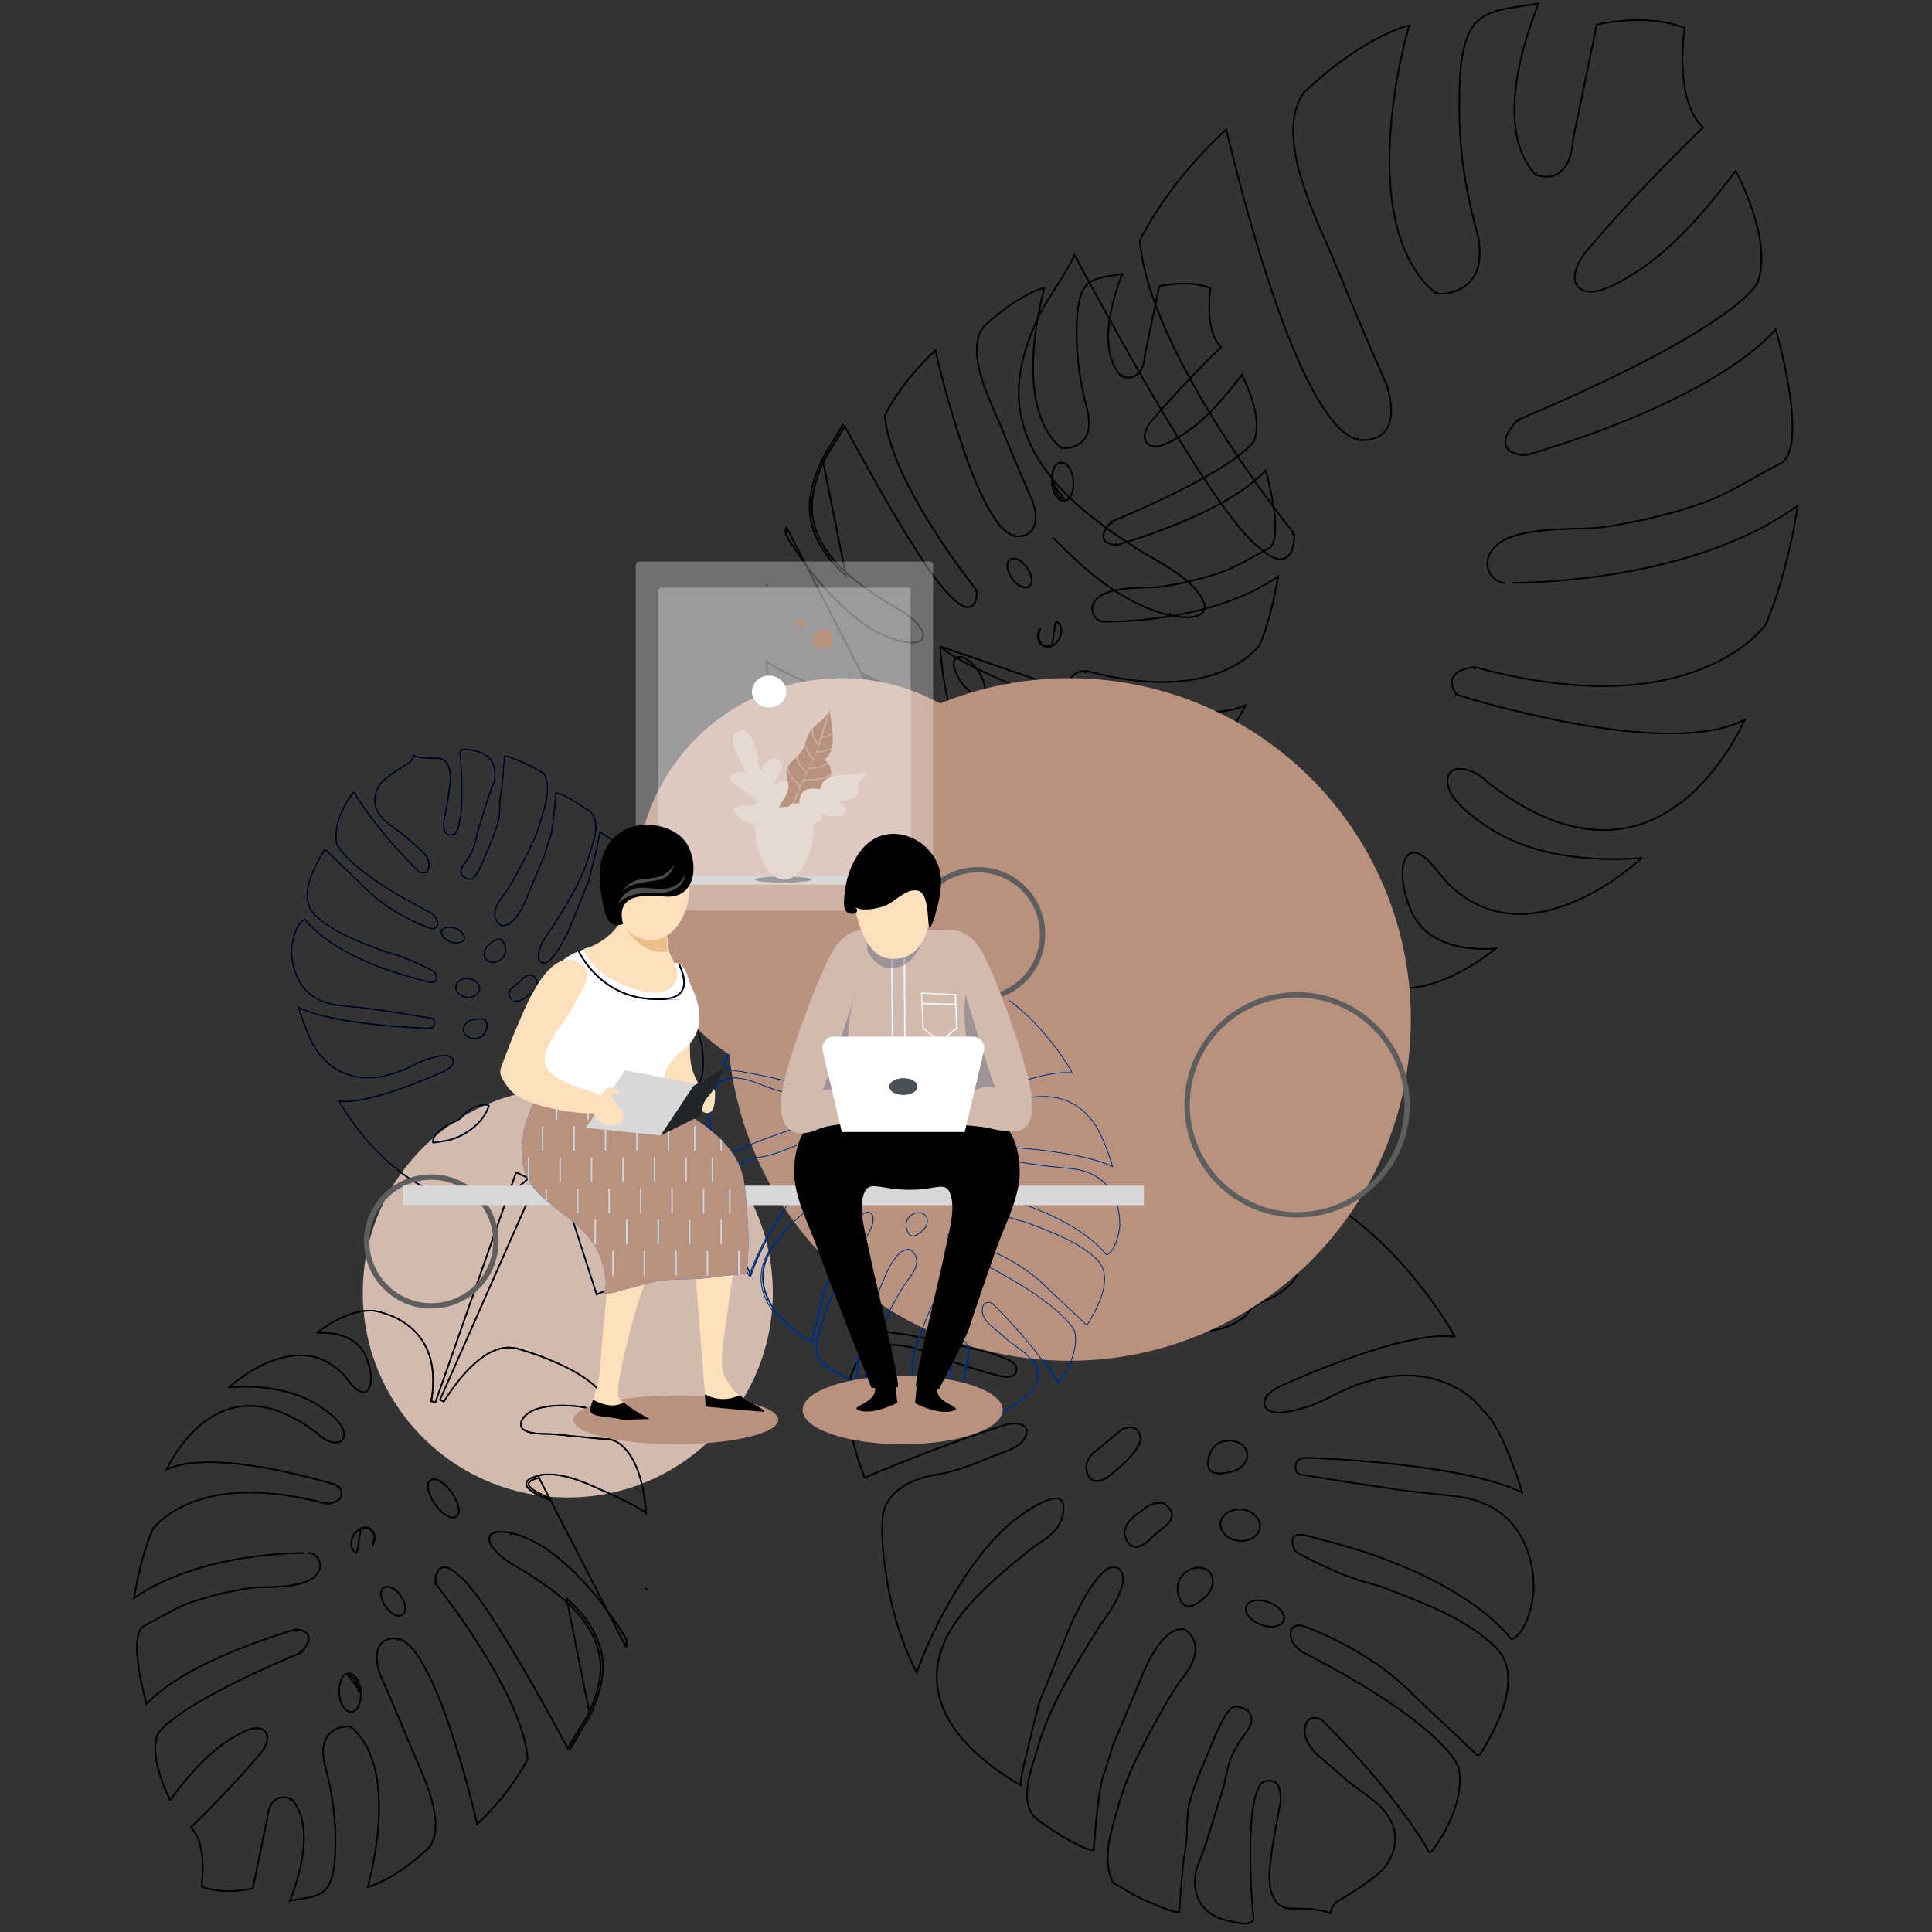 <?xml version="1.0" encoding="UTF-8"?>
<svg id="Layer_1" data-name="Layer 1" xmlns="http://www.w3.org/2000/svg" version="1.1" viewBox="0 0 1080 1080">
  <rect x="0" y="0" width="1080" height="1080" fill="#333333" stroke="none"/>
  <defs>
    <style>
      .cls-1 {
        fill: #4f5a79;
        opacity: .4;
      }

      .cls-1, .cls-2, .cls-3, .cls-4, .cls-5, .cls-6, .cls-7, .cls-8, .cls-9, .cls-10, .cls-11, .cls-12, .cls-13, .cls-14, .cls-15, .cls-16, .cls-17 {
        stroke-width: 0px;
      }

      .cls-1, .cls-12, .cls-17 {
        isolation: isolate;
      }

      .cls-2 {
        fill: #eac086;
      }

      .cls-3 {
        fill: #e6d9d2;
      }

      .cls-4 {
        fill: #d2baae;
      }

      .cls-5 {
        fill: #d8d8d8;
      }

      .cls-6 {
        fill: #ffe0bd;
      }

      .cls-7 {
        fill: #212429;
      }

      .cls-18, .cls-19, .cls-20, .cls-21, .cls-22, .cls-23 {
        fill: none;
      }

      .cls-18, .cls-19, .cls-21 {
        stroke: #000;
      }

      .cls-18, .cls-19, .cls-22 {
        stroke-width: .8px;
      }

      .cls-19, .cls-21 {
        stroke-opacity: .6;
      }

      .cls-8 {
        fill: #0667f9;
      }

      .cls-9 {
        fill: #000;
      }

      .cls-10 {
        fill: #495057;
      }

      .cls-20 {
        stroke: #5e5e5e;
        stroke-width: 3px;
      }

      .cls-21, .cls-23 {
        stroke-width: .4px;
      }

      .cls-11 {
        fill-opacity: .5;
      }

      .cls-11, .cls-13 {
        fill: #b8927f;
      }

      .cls-22, .cls-23 {
        stroke: #0667f9;
      }

      .cls-24, .cls-17 {
        opacity: .3;
      }

      .cls-12 {
        fill: #5e5e5e;
        opacity: .5;
      }

      .cls-14 {
        fill: #f0f4f7;
      }

      .cls-15 {
        fill: #ccd7e0;
      }

      .cls-16, .cls-17 {
        fill: #fff;
      }
    </style>
  </defs>
  <ellipse id="Oval" class="cls-4" cx="317.4" cy="722.6" rx="114.6" ry="114.5"/>
  <path class="cls-18" d="M554.9,814.1c-10.3,4.2-20.7,8.6-31.8,10.3-12.9,2-28.6,9.3-29.7,24-.9,11.9.7,24.7,2.7,36.5,3,17.3,8.3,34.4,16.3,50.1.2-.6.5-1.3.7-1.9,6.7-17.8,15.4-35.1,25.8-50.9,7.2-11,15.5-21.6,25.5-30.3,3.6-3.2,30.1-23.5,30.1-9.3s-12.5,18.4-18.3,23.4c-3.8,3.3-8,6.3-11.8,9.6-19.3,16.5-44.4,39.3-40.3,67.8,3.6,25,26.6,42.9,46.7,54.8-1.2-.7,2.5-15.8,2.9-17.3,2.3-9.8,4.8-19.6,7.3-29.4l16.9-41.6s17.2-40.7,27.5-33c0,0,9.8,4.9-10.7,32-.2.3-.4.7-.6,1-12.9,20.9-27.3,43.2-34,67.1-3.5,12.5-12.9,33.8,2.8,42.3,0,0,21,14.9,28.5,15,0,0,2.3-36.6,6.1-43.6l4.5-14.8,15.4-36.6s10.9-30.7,24.6-28.5c0,0,14.1,7.5,0,25.9-7.2,9.3-12.9,20.3-18.6,30.6-7,12.9-13.9,26.6-17.8,40.9-3.8,13.7-10.1,29.6-3.7,43.6.5,1.2,3.8,2.6,4.8,3.2,4.2,2.7,8.6,5.1,13.1,7.2,1.1.5,19.4,8.6,19.5,6.4l.2-5,1.7-19.5c.4-4.3,1.2-8.7,1.8-13,1-7.6,0-15.3,1.8-22.8,2.1-8.4,5.4-16.3,8.8-24.2,3.3-7.9,6.2-16,10.5-23.5,1.2-2.1,3.6-6.8,6.5-6.6,3.8.2,8.6,2.1,9,6.5.4,4.3-3.1,7.7-5.3,11-2.7,3.9-5.1,8.1-6.7,12.6-2,5.8-2.7,11.9-4.5,17.7-1.5,4.8-3,9.7-4.5,14.5-3,9.3-5.7,18.9-9.6,27.9-.2.4-.2.8-.3,1.2-1.5,6.7-.8,14.3,3.4,19.9,3.5,4.6,8.8,7.2,14.3,8.4,3.3.7,15.9,4.2,14.2-2.6,0,0-6-61,4.6-74.4,0,0,12.1-6.9,10.5,11.5,0,0-4.6,22.9-5.4,31.8,0,0-5,26.7,11.3,26.9,0,0,16-.5,22.1,2.7,0,0,.5-4,3.5-6.5,0,0,18.1-10.1,26.1-18.4,0,0,19.9-21-9.1-41l-10.3-7.6-14.9-13s-8.4-6-9.6-13.9c0,0-1.4-12,9.1-8.1,0,0,37.6,35.9,59.4,72.4,0,0,.2,2.5,2.2,1.8,0,0,19.6-24,15.3-47.2,0,0-6.1-22.4-84.9-63.4,0,0-8.7-3.3-9.1-11.2,0,0-.6-5.8,6.5-4.8,0,0,36.7,12.2,62.5,39.1l34,32s.7,1.8,2.8,1.3c0,0,0-.2.2-.3,9.6-15.8,25-44.2,8.3-60.3-16.4-15.9-40.7-24.7-61.4-32.7-4.6-1.8-9.6-2.9-14.4-4.4-8-2.5-15.3-5.8-22.9-9.4,0,0-8.9-4-12.9-6.9,0,0-5.8-9.9,4.3-9.2,0,0,21.4,5.6,24.3,6.6,0,0,63.9,16.9,92.2,51.8,0,0,8.5-1.3,12.3-25,0,0,4.8-49.9-44.5-55l-26.5-2.9-33.5-5-23.3-3.8s-6.8.4-4.9-6.3c0,0-.4-3.2,6.2-3.4,0,0,85.3,2.4,120.2,19.4,0,0-10.5-36.3-22.1-46.1l-.2-.2c-6.4-8.4-16.4-14.2-26.4-17-10.1-2.8-20.8-2.7-30.9-.5-6.9,1.5-13.7,3.8-20.1,6.7-7.9,3.6-15.3,8.2-23.9,10.2-4.7,1.1-16.5,4.9-19.8-.8-3.4-5.9,5.8-10.6,9.8-12.4,0,0,68.9-31.7,96.2-26.8-.4,0-1.5-2.6-1.7-2.9-1.6-2.7-3.3-5.4-5-8-8.6-13.1-18.5-25.5-29.4-36.7-14.4-14.7-31-27.7-49.8-36-10-4.5-20.6-7.6-31.5-8.9-12.6-1.5-26.8-1.8-38,4.6-18.7,10.6-36.1,27.8-39,49.7l-46-142.3-18,7.7,56.1,136.8c-11.1-10-33.6-26-58.1-19-6.9,1.9-13.6,5.3-20.1,8.4-10,4.8-19.8,10.3-28.6,17.2-3,2.4-5.8,5.3-8.4,8.1-2.7,2.9-7.4,7.4-7.8,11.7-.8,7.2,14.3,7.5,18.7,8.3,12.1,2.4,24.3,4.9,36.3,7.6,5.5,1.2,11,2.6,16.2,4.7,2.9,1.2,7.6,2.9,8.8,6.1,0,0,1.9,7.9-11.3,4.2-8.8-2.5-17.9-5.1-26.5-8.2-14.3-5.3-28.6-12.3-43.9-6.5,0,0-26.1,12.1-3.2,72,0,0,43.7-18.7,79.5-29.7,3.3-1,11.3-1.1,11.1,3.9-.3,8.4-12.8,11.4-18.9,13.9ZM673.5,892.9c-4.5,3.9-10.8,8.8-14.1.6-1.8-4.5-1.9-10,2.7-14,4.6-4,10.9-4.3,14.1-.6,3.2,3.8,2,10-2.7,14ZM673.7,742.1c3.7-10.5,11.7-18.6,20.9-24.3,4.7-3,9.9-5.3,15.3-6.8,1.3-.4,15.8-3.2,15.8-2.4.2,6.5-6.3,11.4-11,14.7-5.9,4.1-13.8,4.7-17.8,11.5-2,2.1-4.6,3.7-7.1,5.1-2.6,1.4-5.4,2.5-8.4,3.1-1.2.2-8.7,2.1-7.7-.9ZM675.4,816.4c.6-4.8,3.1-9.6,9.1-10.8s11.7,1.7,12.6,6.4c1,4.8-3.1,9.6-9.1,10.8-5.8,1.3-13.7,2.4-12.6-6.4ZM682.3,851.5c.4-4.8,5.7-8.3,11.8-7.7s10.7,5,10.3,9.8-5.7,8.3-11.8,7.7c-6.1-.5-10.7-4.9-10.3-9.8ZM696.6,898.1c1.2-3.5,6.9-4.6,12.7-2.4,5.8,2.1,9.5,6.7,8.3,10.1-1.2,3.5-6.9,4.6-12.7,2.4-5.8-2.1-9.5-6.6-8.3-10.1ZM652,852.6l-7.6,6.2s-7.3,9-12.6,4.7c0,0-10.3-8.2,6.1-18.7,0,0,5.1-5.6,12.2-4.6,0,0,9.9,5,1.9,12.4ZM610.8,812.6l16.7-13.8c10.6-4,10.1,6.4,10.1,6.4-2.3,8.4-16.6,19-16.6,19-8.4,7.1-11.9,1.8-11.9,1.8-5.1-7.5,1.7-13.4,1.7-13.4Z"/>
  <path class="cls-18" d="M554.9,814.1c-10.3,4.2-20.7,8.6-31.8,10.3-12.9,2-28.6,9.3-29.7,24-.9,11.9.7,24.7,2.7,36.5,3,17.3,8.3,34.4,16.3,50.1.2-.6.5-1.3.7-1.9,6.7-17.8,15.4-35.1,25.8-50.9,7.2-11,15.5-21.6,25.5-30.3,3.6-3.2,30.1-23.5,30.1-9.3s-12.5,18.4-18.3,23.4c-3.8,3.3-8,6.3-11.8,9.6-19.3,16.5-44.4,39.3-40.3,67.8,3.6,25,26.6,42.9,46.7,54.8-1.2-.7,2.5-15.8,2.9-17.3,2.3-9.8,4.8-19.6,7.3-29.4l16.9-41.6s17.2-40.7,27.5-33c0,0,9.8,4.9-10.7,32-.2.3-.4.7-.6,1-12.9,20.9-27.3,43.2-34,67.1-3.5,12.5-12.9,33.8,2.8,42.3,0,0,21,14.9,28.5,15,0,0,2.3-36.6,6.1-43.6l4.5-14.8,15.4-36.6s10.9-30.7,24.6-28.5c0,0,14.1,7.5,0,25.9-7.2,9.3-12.9,20.3-18.6,30.6-7,12.9-13.9,26.6-17.8,40.9-3.8,13.7-10.1,29.6-3.7,43.6.5,1.2,3.8,2.6,4.8,3.2,4.2,2.7,8.6,5.1,13.1,7.2,1.1.5,19.4,8.6,19.5,6.4l.2-5,1.7-19.5c.4-4.3,1.2-8.7,1.8-13,1-7.6,0-15.3,1.8-22.8,2.1-8.4,5.4-16.3,8.8-24.2,3.3-7.9,6.2-16,10.5-23.5,1.2-2.1,3.6-6.8,6.5-6.6,3.8.2,8.6,2.1,9,6.5.4,4.3-3.1,7.7-5.3,11-2.7,3.9-5.1,8.1-6.7,12.6-2,5.8-2.7,11.9-4.5,17.7-1.5,4.8-3,9.7-4.5,14.5-3,9.3-5.7,18.9-9.6,27.9-.2.4-.2.8-.3,1.2-1.5,6.7-.8,14.3,3.4,19.9,3.5,4.6,8.8,7.2,14.3,8.4,3.3.7,15.9,4.2,14.2-2.6,0,0-6-61,4.6-74.4,0,0,12.1-6.9,10.5,11.5,0,0-4.6,22.9-5.4,31.8,0,0-5,26.7,11.3,26.9,0,0,16-.5,22.1,2.7,0,0,.5-4,3.5-6.5,0,0,18.1-10.1,26.1-18.4,0,0,19.9-21-9.1-41l-10.3-7.6-14.9-13s-8.4-6-9.6-13.9c0,0-1.4-12,9.1-8.1,0,0,37.6,35.9,59.4,72.4,0,0,.2,2.5,2.2,1.8,0,0,19.6-24,15.3-47.2,0,0-6.1-22.4-84.9-63.4,0,0-8.7-3.3-9.1-11.2,0,0-.6-5.8,6.5-4.8,0,0,36.7,12.2,62.5,39.1l34,32s.7,1.8,2.8,1.3c0,0,0-.2.2-.3,9.6-15.8,25-44.2,8.3-60.3-16.4-15.9-40.7-24.7-61.4-32.7-4.6-1.8-9.6-2.9-14.4-4.4-8-2.5-15.3-5.8-22.9-9.4,0,0-8.9-4-12.9-6.9,0,0-5.8-9.9,4.3-9.2,0,0,21.4,5.6,24.3,6.6,0,0,63.9,16.9,92.2,51.8,0,0,8.5-1.3,12.3-25,0,0,4.8-49.9-44.5-55l-26.5-2.9-33.5-5-23.3-3.8s-6.8.4-4.9-6.3c0,0-.4-3.2,6.2-3.4,0,0,85.3,2.4,120.2,19.4,0,0-10.5-36.3-22.1-46.1l-.2-.2c-6.4-8.4-16.4-14.2-26.4-17-10.1-2.8-20.8-2.7-30.9-.5-6.9,1.5-13.7,3.8-20.1,6.7-7.9,3.6-15.3,8.2-23.9,10.2-4.7,1.1-16.5,4.9-19.8-.8-3.4-5.9,5.8-10.6,9.8-12.4,0,0,68.9-31.7,96.2-26.8-.4,0-1.5-2.6-1.7-2.9-1.6-2.7-3.3-5.4-5-8-8.6-13.1-18.5-25.5-29.4-36.7-14.4-14.7-31-27.7-49.8-36-10-4.5-20.6-7.6-31.5-8.9-12.6-1.5-26.8-1.8-38,4.6-18.7,10.6-36.1,27.8-39,49.7l-46-142.3-18,7.7,56.1,136.8c-11.1-10-33.6-26-58.1-19-6.9,1.9-13.6,5.3-20.1,8.4-10,4.8-19.8,10.3-28.6,17.2-3,2.4-5.8,5.3-8.4,8.1-2.7,2.9-7.4,7.4-7.8,11.7-.8,7.2,14.3,7.5,18.7,8.3,12.1,2.4,24.3,4.9,36.3,7.6,5.5,1.2,11,2.6,16.2,4.7,2.9,1.2,7.6,2.9,8.8,6.1,0,0,1.9,7.9-11.3,4.2-8.8-2.5-17.9-5.1-26.5-8.2-14.3-5.3-28.6-12.3-43.9-6.5,0,0-26.1,12.1-3.2,72,0,0,43.7-18.7,79.5-29.7,3.3-1,11.3-1.1,11.1,3.9-.3,8.4-12.8,11.4-18.9,13.9ZM673.5,892.9c-4.5,3.9-10.8,8.8-14.1.6-1.8-4.5-1.9-10,2.7-14,4.6-4,10.9-4.3,14.1-.6,3.2,3.8,2,10-2.7,14ZM673.7,742.1c3.7-10.5,11.7-18.6,20.9-24.3,4.7-3,9.9-5.3,15.3-6.8,1.3-.4,15.8-3.2,15.8-2.4.2,6.5-6.3,11.4-11,14.7-5.9,4.1-13.8,4.7-17.8,11.5-2,2.1-4.6,3.7-7.1,5.1-2.6,1.4-5.4,2.5-8.4,3.1-1.2.2-8.7,2.1-7.7-.9ZM675.4,816.4c.6-4.8,3.1-9.6,9.1-10.8s11.7,1.7,12.6,6.4c1,4.8-3.1,9.6-9.1,10.8-5.8,1.3-13.7,2.4-12.6-6.4ZM682.3,851.5c.4-4.8,5.7-8.3,11.8-7.7s10.7,5,10.3,9.8-5.7,8.3-11.8,7.7c-6.1-.5-10.7-4.9-10.3-9.8ZM696.6,898.1c1.2-3.5,6.9-4.6,12.7-2.4,5.8,2.1,9.5,6.7,8.3,10.1-1.2,3.5-6.9,4.6-12.7,2.4-5.8-2.1-9.5-6.6-8.3-10.1ZM652,852.6l-7.6,6.2s-7.3,9-12.6,4.7c0,0-10.3-8.2,6.1-18.7,0,0,5.1-5.6,12.2-4.6,0,0,9.9,5,1.9,12.4ZM610.8,812.6l16.7-13.8c10.6-4,10.1,6.4,10.1,6.4-2.3,8.4-16.6,19-16.6,19-8.4,7.1-11.9,1.8-11.9,1.8-5.1-7.5,1.7-13.4,1.7-13.4Z"/>
  <path class="cls-18" d="M525.5,361.3c1,1,2.4,2,3.9,3.1,3.6,2.5,8.5,5.2,13.4,7.7,7.6,3.9,15.5,7.4,20,9.4,1.4.6,2.4,1.1,3,1.4h0c.4.2.7.3,1.1.5,8.5,3.9,18.3,8.4,28.4,11.4,10.6,3.2,21.5,4.9,31.7,2.6h0l-.3-1.2-101.2-34.9ZM525.5,361.3c2.6,37,12.2,54.9,21,63.6,4.6,4.5,9,6.5,12.3,7.4,1.6.5,3,.6,3.9.7h1.6c8.8.4,17.5,1.4,26.2,2.4.6.1,1.1.1,1.7.2,8.1,1,16.2,1.9,24.3,2.4h0c.5,0,1.3,0,2.3.1,3.3.1,8.9.2,13.7,1,3.1.5,6.1,1.4,8.1,3,1,.8,1.8,1.8,2.1,3.1s0,2.7-.6,4.1c-1.9,4.1-5.6,7-10,9.1-4.5,2-9.8,3.2-15.3,3.9-10.9,1.3-22.6.5-28.9-.5h0c-1.3-.2-9-1.8-16.3-3.8-3.7-1-7.3-2.1-10-3.2-1.1-.4-2-.9-2.8-1.3-.2,9.5,4.4,18.1,11.8,25.7,8.1,8.3,19.4,15.4,30.9,21.1s23.2,10.1,32,13c4.4,1.5,8.1,2.6,10.6,3.3,1.3.4,2.3.6,3,.8.3,0,.6.2.8.2h.2c13.1,3.1,26.1-3.1,37.9-13.3,11.8-10.2,22.1-24.4,29.9-36.6l2.1,1.1-89.9,203.7,20.4,9.3,75.5-215,2.3.6c-3.3,19.8-1.5,34.9,3.1,46.5,4.6,11.6,11.9,19.8,19.7,25.5s16,9,22.3,10.9c3.1.9,5.8,1.5,7.6,1.8.9.2,1.7.3,2.2.3s.4,0,.6,0h0c14.1.7,28.3-5.3,39.2-11.7,5.4-3.2,9.9-6.4,13.1-8.8.8-.6,1.5-1.2,2.1-1.7-16,1.1-34.5-1.3-44.5-15.8-2.5-3.6-5.2-10.3-6.7-17.1-.7-3.4-1.1-6.9-1-10s.8-6.1,2.3-8.4h0c.8-1.1,1.7-1.9,2.9-2.2,1.1-.3,2.3-.1,3.4.3,2.1.8,4.4,2.7,6.4,4.7,2,2.1,4,4.5,5.6,6.5.5.6.9,1.2,1.4,1.7,1,1.2,1.7,2.2,2.1,2.6,11.8,12.3,24.6,17.4,37.2,18.3,12.6.9,25.2-2.5,36.3-7.4s20.8-11.4,27.6-16.7c3.4-2.6,6.2-5,8-6.6,0-.1.3-.2.4-.4-29.6,2-62.1-1-87.3-18.3h0c-3.2-2.2-7.7-5.4-11.7-9-3.9-3.6-7.6-7.8-8.8-12-1.1-3.7-.9-6.5.7-8.4,1.5-1.9,4-2.3,6.5-2.2,2.5.2,5.3,1.1,7.9,2.4,2.5,1.3,4.8,3,6.5,4.9,24.9,19.5,46.4,26.8,64.6,26.9,18.2.1,33.2-7,45.2-16.6s20.9-21.7,26.8-31.4c3-4.8,5.2-9.1,6.6-12.1.3-.6.5-1.1.7-1.5-10.5,5.4-24.9,7.5-40.5,7.6-17.4.1-36.5-2.3-54.4-5.5-17.8-3.2-34.4-7.3-46.4-10.5s-11-3-14.4-4.1c-1.7-.5-3-.9-3.9-1.2-.5-.1-.8-.2-1-.3h-.3c0-.1,0-.1,0-.1h0l.4-1.1-.4,1.1h-.4c0-.1-.2-.5-.2-.5-2-3.2-2.6-5.9-1.9-8.2.7-2.2,2.5-3.7,4.3-4.6,1.9-.9,3.9-1.4,5.5-1.7.8-.1,1.5-.2,2-.3h.7v1.2c0,0,0-1.2,0-1.2h.4c62.2,16.9,102.9,10.7,128,.3,12.6-5.2,21.3-11.4,26.8-16.3,2.8-2.5,4.8-4.6,6-6.1.6-.8,1.1-1.3,1.4-1.8.2-.2.3-.4.3-.5h0c6.5-15.4,11-32.6,13.9-45.9,1.5-6.7,2.5-12.4,3.2-16.5.2-1.4.4-2.6.6-3.6-31.2,22.5-71.5,33.3-104.3,38.5-33.6,5.3-59.5,4.7-59.4,4.7h0c-3.4-.1-6.2-2.1-7.9-4.6s-2.4-5.8-1.7-8.6h0c1.3-5.3,5.3-8.9,10.5-11.4,5.2-2.4,11.8-3.8,18.6-4.5,6.8-.8,13.9-1,20.1-1.2h1.4c5.7-.2,10.5-.3,13.7-.8h0c19.2-2.9,38.2-7.2,56.5-13.8h0c7.7-2.8,14.7-6.4,21.6-10.2,1.8-1,3.7-2,5.5-3.1,5.1-2.9,10.2-5.8,15.5-8.4h0c2-1,3.5-2.8,4.6-5.4s1.8-5.9,2.1-9.7c.6-7.6-.2-17.1-1.7-26.3-1.4-9.2-3.4-18.1-5.1-24.8-.8-3.3-1.6-6.1-2.1-8,0-.3-.2-.6-.3-.9-19,21.1-53.3,38.5-83.1,50.7-15.3,6.3-29.4,11.2-39.7,14.5-5.2,1.7-9.4,2.9-12.3,3.8-1.5.4-2.6.8-3.4,1l-.9.2h-.2c0,.1,0,.1,0,.1h0l-.3-1.1.3,1.1h-.2c0,.1-.2.1-.2.1-5.2-.4-8.4-1.7-10-3.9-1.6-2.3-1.2-4.9-.3-7.2s2.5-4.5,3.8-6.1c.7-.8,1.3-1.5,1.7-1.9s.4-.4.5-.5h0q0-.1.8.8l-.8-.9.2-.2h.2c62.5-26.3,96-45.6,113.9-58.2,8.9-6.3,13.9-11,16.7-14.1,1.4-1.5,2.2-2.7,2.7-3.4.2-.4.4-.6.5-.8,0-.1,0-.1,0-.2h0c4.5-12,1.4-27.9-3.1-41-2.2-6.5-4.7-12.3-6.7-16.5s-1.8-3.7-2.4-4.9c0,0,0,0,0,0-16,21-34.1,43.1-56.8,57.3h0c-3,1.9-7.9,4.9-12.9,7.2-2.5,1.1-5.1,2.1-7.6,2.6s-4.9.7-7,0h0c-2.5-.7-4.1-2.1-5-4-.9-1.8-.9-3.9-.5-6,.8-4.1,3.3-8.6,5.9-11.7h0c15.6-18.6,32.3-36.2,45-49.2,6.4-6.5,11.8-11.8,15.5-15.5,1.9-1.9,3.4-3.3,4.4-4.3.2-.2.5-.4.7-.6-4.1-4-6.8-9.3-8.5-15-1.9-6.1-2.6-12.8-2.9-18.9-.2-6.1,0-11.8.5-15.9.2-2,.4-3.7.6-4.9,0-.3,0-.6,0-.9-10.3-4.4-22.5-4.9-32.4-4.3-5,.3-9.4,1-12.5,1.5-1.6.3-2.8.5-3.6.7-.2,0-.4.1-.6.1-2.1,10.4-5.4,26.3-8.2,39.8-1.4,6.9-2.8,13.1-3.7,17.6l-1.1,5.3-.3,1.5v.4c0,0,0,0,0,0-.5,6.6-2,11.2-4,14.4-2.1,3.2-4.7,4.8-7.2,5.6-2.5.7-5,.5-6.7.2-.9-.2-1.6-.4-2.1-.6-.3,0-.5-.2-.6-.2h-.2q0,0,.5-1.2l-.5,1.1h-.2c0,0-.2-.3-.2-.3-7-7.7-10.2-17.7-11.2-28.3-1-10.6.3-21.8,2.4-32.1,2.1-10.3,5.1-19.6,7.5-26.3,1.2-3.4,2.3-6.1,3.1-8,0-.3.2-.5.3-.8-2.2.5-4.6.8-7,1.2-.7,0-1.4.2-2,.3-2.6.4-5.3.8-8,1.3-6.7,1.2-12.8,3.1-17.1,7-4.8,4.3-7.3,11.8-8.7,20-1.3,7.7-1.5,15.8-1.6,22.1v1.1c-.6,23.9,2.7,48.7,9,71.7,2.8,9.8,2.9,17.2,1.4,22.7s-4.6,9.1-8,11.3-7.2,3.2-10,3.5c-1.4.2-2.7.2-3.5.2h-1.4v-1.2c0,0,0,1.2,0,1.2h-.4l-.3-.2c-12.2-10.2-19.1-25-22.6-41.1-3.6-16.2-3.8-33.9-2.6-50.3,1.2-16.4,3.9-31.6,6.4-42.6,1.2-5.5,2.3-10,3.2-13.1.3-1.1.6-2.1.8-2.8-14.3,4-28.7,13.1-39.8,21.4-5.8,4.3-10.6,8.5-14,11.5s-3,2.8-3.9,3.6c-.5.4-.8.8-1,1l-.3.3h0c-8.5,12.1-6.8,29.7-1.4,47.7,3.8,12.9,9.4,25.7,14.2,36.5,1.9,4.3,3.6,8.3,5.1,11.9h0c9.1,22.5,18.6,44.9,28.5,67.1h0v.2c2.6,8.6,3,14.8,2,19.4-1,4.6-3.4,7.5-6.2,9.1s-5.9,2.1-8.2,2.2c-1.2,0-2.2,0-2.9-.1-.4,0-.6-.1-.8-.1h-.3l.2-1.1-.2,1.1h0c-4.9-1.4-9.6-5.4-14.1-11s-9-13-13.3-21.4c-8.6-17-16.6-38.5-23.4-59.7-6.9-21.2-12.6-42.1-16.6-57.6-2-7.8-3.6-14.2-4.7-18.7-.5-2.2-.9-3.9-1.2-5.1-17,15.6-29,31-36.8,42.6-4,6-7,11-8.9,14.5-1,1.7-1.7,3.1-2.1,4-.2.5-.4.8-.5,1.1h0c1.3,15.9,7.2,33.9,15.5,52.2,8.3,18.4,18.9,36.8,29.3,53.3,10.4,16.5,20.7,31,28.4,41.3,3.8,5.2,7,9.3,9.3,12.2,1.1,1.4,2,2.5,2.6,3.3,0,.1.2.3.3.4,0,.2.3.3.4.5l.2.2h0q0,.1-.9.9l.9-.8.3.3v.4c0,6-1.2,9.8-3.2,11.9-2.1,2.2-4.8,2.2-7.2,1.5-2.3-.7-4.6-2.2-6.2-3.5-.8-.6-1.5-1.2-2-1.7s-.4-.4-.6-.5h0c-3.6-2.6-7.9-7.1-12.6-13-4.8-5.9-10.1-13.3-15.7-21.5-11.1-16.5-23.4-36.6-34.7-56.2-11.3-19.5-21.8-38.5-29.5-52.5-3.8-7-6.9-12.8-9.1-16.9-.8-1.5-1.4-2.7-2-3.7-.4.9-1,2-1.6,3.2-1.7,3.1-4,7.1-6.5,11-1.7,2.7-3.4,5.4-5,8-.7,1.2-1.5,2.3-2.1,3.4-2.1,3.4-3.6,5.9-4.1,6.9h0c-6.2,13.1-11.3,27.1-11.9,41.5-1.1,26.8,14,49,33.4,66.1h0c9.8,8.7,20.7,16.2,31.8,23.4l-.6,1,.6-1c2.9,1.9,5.9,3.7,9.1,5.5l.5.3c3,1.7,6.1,3.5,9.1,5.4,6.3,4,12.3,8.5,16.7,14.3h0c2.5,3.3,3.6,6.1,3.3,8.3-.4,2.4-2.2,3.8-4.4,4.4-2.1.7-4.8.8-7.5.7-2.7-.1-5.4-.6-7.6-1.1l.3-1.2-.3,1.2c-25.3-5.9-47-24.6-64.5-42.7M588.3,301.3h0l.9-.8-.9.8Z"/>
  <path class="cls-18" d="M525.5,361.3c1,1,2.4,2,3.9,3.1,3.6,2.5,8.5,5.2,13.4,7.7,7.6,3.9,15.5,7.4,20,9.4,1.4.6,2.4,1.1,3,1.4h0c.4.2.7.3,1.1.5,8.5,3.9,18.3,8.4,28.4,11.4,10.6,3.2,21.5,4.9,31.7,2.6h0l-.3-1.2-101.2-34.9ZM525.5,361.3c2.6,37,12.2,54.9,21,63.6,4.6,4.5,9,6.5,12.3,7.4,1.6.5,3,.6,3.9.7h1.6c8.8.4,17.5,1.4,26.2,2.4.6.1,1.1.1,1.7.2,8.1,1,16.2,1.9,24.3,2.4h0c.5,0,1.3,0,2.3.1,3.3.1,8.9.2,13.7,1,3.1.5,6.1,1.4,8.1,3,1,.8,1.8,1.8,2.1,3.1s0,2.7-.6,4.1c-1.9,4.1-5.6,7-10,9.1-4.5,2-9.8,3.2-15.3,3.9-10.9,1.3-22.6.5-28.9-.5h0c-1.3-.2-9-1.8-16.3-3.8-3.7-1-7.3-2.1-10-3.2-1.1-.4-2-.9-2.8-1.3-.2,9.5,4.4,18.1,11.8,25.7,8.1,8.3,19.4,15.4,30.9,21.1s23.2,10.1,32,13c4.4,1.5,8.1,2.6,10.6,3.3,1.3.4,2.3.6,3,.8.3,0,.6.2.8.2h.2c13.1,3.1,26.1-3.1,37.9-13.3,11.8-10.2,22.1-24.4,29.9-36.6l2.1,1.1-89.9,203.7,20.4,9.3,75.5-215,2.3.6c-3.3,19.8-1.5,34.9,3.1,46.5,4.6,11.6,11.9,19.8,19.7,25.5s16,9,22.3,10.9c3.1.9,5.8,1.5,7.6,1.8.9.2,1.7.3,2.2.3s.4,0,.6,0h0c14.1.7,28.3-5.3,39.2-11.7,5.4-3.2,9.9-6.4,13.1-8.8.8-.6,1.5-1.2,2.1-1.7-16,1.1-34.5-1.3-44.5-15.8-2.5-3.6-5.2-10.3-6.7-17.1-.7-3.4-1.1-6.9-1-10s.8-6.1,2.3-8.4h0c.8-1.1,1.7-1.9,2.9-2.2,1.1-.3,2.3-.1,3.4.3,2.1.8,4.4,2.7,6.4,4.7,2,2.1,4,4.5,5.6,6.5.5.6.9,1.2,1.4,1.7,1,1.2,1.7,2.2,2.1,2.6,11.8,12.3,24.6,17.4,37.2,18.3,12.6.9,25.2-2.5,36.3-7.4s20.8-11.4,27.6-16.7c3.4-2.6,6.2-5,8-6.6,0-.1.3-.2.4-.4-29.6,2-62.1-1-87.3-18.3h0c-3.2-2.2-7.7-5.4-11.7-9-3.9-3.6-7.6-7.8-8.8-12-1.1-3.7-.9-6.5.7-8.4,1.5-1.9,4-2.3,6.5-2.2,2.5.2,5.3,1.1,7.9,2.4,2.5,1.3,4.8,3,6.5,4.9,24.9,19.5,46.4,26.8,64.6,26.9,18.2.1,33.2-7,45.2-16.6s20.9-21.7,26.8-31.4c3-4.8,5.2-9.1,6.6-12.1.3-.6.5-1.1.7-1.5-10.5,5.4-24.9,7.5-40.5,7.6-17.4.1-36.5-2.3-54.4-5.5-17.8-3.2-34.4-7.3-46.4-10.5s-11-3-14.4-4.1c-1.7-.5-3-.9-3.9-1.2-.5-.1-.8-.2-1-.3h-.3c0-.1,0-.1,0-.1h0l.4-1.1-.4,1.1h-.4c0-.1-.2-.5-.2-.5-2-3.2-2.6-5.9-1.9-8.2.7-2.2,2.5-3.7,4.3-4.6,1.9-.9,3.9-1.4,5.5-1.7.8-.1,1.5-.2,2-.3h.7v1.2c0,0,0-1.2,0-1.2h.4c62.2,16.9,102.9,10.7,128,.3,12.6-5.2,21.3-11.4,26.8-16.3,2.8-2.5,4.8-4.6,6-6.1.6-.8,1.1-1.3,1.4-1.8.2-.2.3-.4.3-.5h0c6.5-15.4,11-32.6,13.9-45.9,1.5-6.7,2.5-12.4,3.2-16.5.2-1.4.4-2.6.6-3.6-31.2,22.5-71.5,33.3-104.3,38.5-33.6,5.3-59.5,4.7-59.4,4.7h0c-3.4-.1-6.2-2.1-7.9-4.6s-2.4-5.8-1.7-8.6h0c1.3-5.3,5.3-8.9,10.5-11.4,5.2-2.4,11.8-3.8,18.6-4.5,6.8-.8,13.9-1,20.1-1.2h1.4c5.7-.2,10.5-.3,13.7-.8h0c19.2-2.9,38.2-7.2,56.5-13.8h0c7.7-2.8,14.7-6.4,21.6-10.2,1.8-1,3.7-2,5.5-3.1,5.1-2.9,10.2-5.8,15.5-8.4h0c2-1,3.5-2.8,4.6-5.4s1.8-5.9,2.1-9.7c.6-7.6-.2-17.1-1.7-26.3-1.4-9.2-3.4-18.1-5.1-24.8-.8-3.3-1.6-6.1-2.1-8,0-.3-.2-.6-.3-.9-19,21.1-53.3,38.5-83.1,50.7-15.3,6.3-29.4,11.2-39.7,14.5-5.2,1.7-9.4,2.9-12.3,3.8-1.5.4-2.6.8-3.4,1l-.9.2h-.2c0,.1,0,.1,0,.1h0l-.3-1.1.3,1.1h-.2c0,.1-.2.1-.2.1-5.2-.4-8.4-1.7-10-3.9-1.6-2.3-1.2-4.9-.3-7.2s2.5-4.5,3.8-6.1c.7-.8,1.3-1.5,1.7-1.9s.4-.4.5-.5h0q0-.1.8.8l-.8-.9.2-.2h.2c62.5-26.3,96-45.6,113.9-58.2,8.9-6.3,13.9-11,16.7-14.1,1.4-1.5,2.2-2.7,2.7-3.4.2-.4.4-.6.5-.8,0-.1,0-.1,0-.2h0c4.5-12,1.4-27.9-3.1-41-2.2-6.5-4.7-12.3-6.7-16.5s-1.8-3.7-2.4-4.9c0,0,0,0,0,0-16,21-34.1,43.1-56.8,57.3h0c-3,1.9-7.9,4.9-12.9,7.2-2.5,1.1-5.1,2.1-7.6,2.6s-4.9.7-7,0h0c-2.5-.7-4.1-2.1-5-4-.9-1.8-.9-3.9-.5-6,.8-4.1,3.3-8.6,5.9-11.7h0c15.6-18.6,32.3-36.2,45-49.2,6.4-6.5,11.8-11.8,15.5-15.5,1.9-1.9,3.4-3.3,4.4-4.3.2-.2.5-.4.7-.6-4.1-4-6.8-9.3-8.5-15-1.9-6.1-2.6-12.8-2.9-18.9-.2-6.1,0-11.8.5-15.9.2-2,.4-3.7.6-4.9,0-.3,0-.6,0-.9-10.3-4.4-22.5-4.9-32.4-4.3-5,.3-9.4,1-12.5,1.5-1.6.3-2.8.5-3.6.7-.2,0-.4.1-.6.1-2.1,10.4-5.4,26.3-8.2,39.8-1.4,6.9-2.8,13.1-3.7,17.6l-1.1,5.3-.3,1.5v.4c0,0,0,0,0,0-.5,6.6-2,11.2-4,14.4-2.1,3.2-4.7,4.8-7.2,5.6-2.5.7-5,.5-6.7.2-.9-.2-1.6-.4-2.1-.6-.3,0-.5-.2-.6-.2h-.2q0,0,.5-1.2l-.5,1.1h-.2c0,0-.2-.3-.2-.3-7-7.7-10.2-17.7-11.2-28.3-1-10.6.3-21.8,2.4-32.1,2.1-10.3,5.1-19.6,7.5-26.3,1.2-3.4,2.3-6.1,3.1-8,0-.3.2-.5.3-.8-2.2.5-4.6.8-7,1.2-.7,0-1.4.2-2,.3-2.6.4-5.3.8-8,1.3-6.7,1.2-12.8,3.1-17.1,7-4.8,4.3-7.3,11.8-8.7,20-1.3,7.7-1.5,15.8-1.6,22.1v1.1c-.6,23.9,2.7,48.7,9,71.7,2.8,9.8,2.9,17.2,1.4,22.7s-4.6,9.1-8,11.3-7.2,3.2-10,3.5c-1.4.2-2.7.2-3.5.2h-1.4v-1.2c0,0,0,1.2,0,1.2h-.4l-.3-.2c-12.2-10.2-19.1-25-22.6-41.1-3.6-16.2-3.8-33.9-2.6-50.3,1.2-16.4,3.9-31.6,6.4-42.6,1.2-5.5,2.3-10,3.2-13.1.3-1.1.6-2.1.8-2.8-14.3,4-28.7,13.1-39.8,21.4-5.8,4.3-10.6,8.5-14,11.5s-3,2.8-3.9,3.6c-.5.4-.8.8-1,1l-.3.3h0c-8.5,12.1-6.8,29.7-1.4,47.7,3.8,12.9,9.4,25.7,14.2,36.5,1.9,4.3,3.6,8.3,5.1,11.9h0c9.1,22.5,18.6,44.9,28.5,67.1h0v.2c2.6,8.6,3,14.8,2,19.4-1,4.6-3.4,7.5-6.2,9.1s-5.9,2.1-8.2,2.2c-1.2,0-2.2,0-2.9-.1-.4,0-.6-.1-.8-.1h-.3l.2-1.1-.2,1.1h0c-4.9-1.4-9.6-5.4-14.1-11s-9-13-13.3-21.4c-8.6-17-16.6-38.5-23.4-59.7-6.9-21.2-12.6-42.1-16.6-57.6-2-7.8-3.6-14.2-4.7-18.7-.5-2.2-.9-3.9-1.2-5.1-17,15.6-29,31-36.8,42.6-4,6-7,11-8.9,14.5-1,1.7-1.7,3.1-2.1,4-.2.5-.4.8-.5,1.1h0c1.3,15.9,7.2,33.9,15.5,52.2,8.3,18.4,18.9,36.8,29.3,53.3,10.4,16.5,20.7,31,28.4,41.3,3.8,5.2,7,9.3,9.3,12.2,1.1,1.4,2,2.5,2.6,3.3,0,.1.2.3.3.4,0,.2.3.3.4.5l.2.2h0q0,.1-.9.9l.9-.8.3.3v.4c0,6-1.2,9.8-3.2,11.9-2.1,2.2-4.8,2.2-7.2,1.5-2.3-.7-4.6-2.2-6.2-3.5-.8-.6-1.5-1.2-2-1.7s-.4-.4-.6-.5h0c-3.6-2.6-7.9-7.1-12.6-13-4.8-5.9-10.1-13.3-15.7-21.5-11.1-16.5-23.4-36.6-34.7-56.2-11.3-19.5-21.8-38.5-29.5-52.5-3.8-7-6.9-12.8-9.1-16.9-.8-1.5-1.4-2.7-2-3.7-.4.9-1,2-1.6,3.2-1.7,3.1-4,7.1-6.5,11-1.7,2.7-3.4,5.4-5,8-.7,1.2-1.5,2.3-2.1,3.4-2.1,3.4-3.6,5.9-4.1,6.9h0c-6.2,13.1-11.3,27.1-11.9,41.5-1.1,26.8,14,49,33.4,66.1h0c9.8,8.7,20.7,16.2,31.8,23.4l-.6,1,.6-1c2.9,1.9,5.9,3.7,9.1,5.5l.5.3c3,1.7,6.1,3.5,9.1,5.4,6.3,4,12.3,8.5,16.7,14.3h0c2.5,3.3,3.6,6.1,3.3,8.3-.4,2.4-2.2,3.8-4.4,4.4-2.1.7-4.8.8-7.5.7-2.7-.1-5.4-.6-7.6-1.1l.3-1.2-.3,1.2c-25.3-5.9-47-24.6-64.5-42.7M588.3,301.3h0l.9-.8-.9.8Z"/>
  <path class="cls-22" d="M445.2,640.1c-6.2,2.5-12.4,5.2-19.1,6.2-7.7,1.2-17.2,5.6-17.8,14.4-.6,7.1.4,14.8,1.6,21.9,1.8,10.4,5,20.7,9.8,30.1.1-.4.3-.8.4-1.2,4-10.7,9.2-21.1,15.5-30.6,4.3-6.6,9.3-12.9,15.3-18.2,2.2-1.9,18.1-14.1,18.1-5.6s-7.5,11-11,14.1c-2.3,2-4.8,3.8-7.1,5.7-11.6,9.9-26.6,23.6-24.2,40.7,2.2,15,16,25.8,28,32.9-.7-.4,1.5-9.5,1.7-10.4,1.4-5.9,2.9-11.7,4.4-17.6l10.1-25s10.3-24.4,16.5-19.8c0,0,5.9,3-6.4,19.2-.1.2-.2.4-.4.6-7.7,12.5-16.4,25.9-20.4,40.2-2.1,7.5-7.7,20.3,1.7,25.4,0,0,12.6,8.9,17.1,9,0,0,1.4-22,3.7-26.1l2.7-8.9,9.2-22s6.5-18.4,14.8-17.1c0,0,8.5,4.5-.1,15.5-4.3,5.6-7.8,12.2-11.1,18.4-4.2,7.8-8.3,16-10.7,24.5-2.3,8.2-6,17.8-2.2,26.1.3.7,2.3,1.5,2.9,1.9,2.5,1.6,5.2,3,7.9,4.3.6.3,11.7,5.1,11.7,3.9v-3c.1,0,1.1-11.7,1.1-11.7.2-2.6.7-5.2,1.1-7.8.6-4.6,0-9.2,1.1-13.7,1.3-5,3.3-9.8,5.3-14.5,2-4.8,3.7-9.6,6.3-14.1.7-1.2,2.2-4.1,3.9-3.9,2.3,0,5.2,1.3,5.4,3.9.2,2.6-1.8,4.6-3.2,6.6-1.6,2.4-3.1,4.8-4,7.5-1.2,3.5-1.6,7.1-2.7,10.6-.9,2.9-1.8,5.8-2.7,8.7-1.8,5.6-3.4,11.3-5.8,16.7,0,.2,0,.5-.2.7-.9,4-.5,8.6,2,12,2.1,2.8,5.3,4.3,8.6,5,2,.4,9.5,2.5,8.5-1.6,0,0-3.6-36.6,2.8-44.6,0,0,7.3-4.1,6.3,6.9,0,0-2.7,13.7-3.2,19.1,0,0-3,16,6.8,16.1,0,0,9.6-.3,13.3,1.6,0,0,.3-2.4,2.1-3.9,0,0,10.8-6.1,15.6-11,0,0,12-12.6-5.5-24.6l-6.2-4.6-8.9-7.8s-5.1-3.6-5.7-8.4c0,0-.8-7.2,5.4-4.9,0,0,22.5,21.5,35.7,43.4,0,0,0,1.5,1.3,1.1,0,0,11.7-14.4,9.2-28.4,0,0-3.6-13.5-50.9-38,0,0-5.2-2-5.5-6.7,0,0-.4-3.5,3.9-2.9,0,0,22,7.3,37.5,23.5l20.4,19.2s.4,1.1,1.7.8c0,0,0,0,0-.2,5.8-9.5,15-26.5,5-36.2-9.9-9.5-24.4-14.8-36.8-19.6-2.8-1.1-5.8-1.8-8.6-2.6-4.8-1.5-9.2-3.5-13.7-5.6,0,0-5.4-2.4-7.7-4.2,0,0-3.5-5.9,2.6-5.5,0,0,12.8,3.4,14.6,4,0,0,38.4,10.1,55.3,31.1,0,0,5.1-.8,7.4-15,0,0,2.9-29.9-26.7-33l-15.9-1.7-20.1-3-14-2.3s-4.1.3-2.9-3.8c0,0-.3-1.9,3.7-2,0,0,51.2,1.4,72.1,11.6,0,0-6.3-21.8-13.3-27.7h0c-3.8-5.2-9.9-8.6-15.8-10.3-6.1-1.7-12.5-1.6-18.6-.3-4.2.9-8.2,2.3-12.1,4-4.8,2.1-9.2,4.9-14.3,6.1-2.8.7-9.9,2.9-11.9-.5-2-3.6,3.5-6.4,5.9-7.4,0,0,41.4-19,57.7-16.1-.2,0-.9-1.5-1-1.7-1-1.6-2-3.2-3-4.8-5.2-7.9-11.1-15.3-17.7-22-8.6-8.8-18.6-16.6-29.9-21.6-6-2.7-12.4-4.5-18.9-5.3-7.5-.9-16.1-1.1-22.8,2.7-11.2,6.3-21.7,16.7-23.4,29.8l-27.8-85-10.8,4.6,33.7,82.1c-6.7-6-20.2-15.6-34.9-11.4-4.1,1.2-8.2,3.2-12,5-6,2.9-11.9,6.2-17.1,10.3-1.8,1.4-3.5,3.2-5.1,4.9-1.6,1.8-4.4,4.5-4.7,7-.5,4.3,8.6,4.5,11.2,5,7.3,1.4,14.6,2.9,21.8,4.6,3.3.7,6.6,1.6,9.7,2.8,1.7.7,4.6,1.7,5.3,3.7,0,0,1.2,4.7-6.8,2.5-5.3-1.5-10.7-3-15.9-4.9-8.6-3.2-17.1-7.4-26.3-3.9,0,0-15.7,7.3-1.9,43.2,0,0,26.2-11.2,47.7-17.8,2-.6,6.8-.7,6.7,2.3-.3,5-7.8,6.9-11.4,8.3ZM516.3,687.4c-2.7,2.3-6.5,5.3-8.5.3-1.1-2.7-1.2-6,1.6-8.4s6.6-2.6,8.5-.3c1.9,2.3,1.2,6-1.6,8.4ZM516.5,597c2.2-6.3,7-11.2,12.5-14.6,2.8-1.8,5.9-3.2,9.2-4.1.8-.2,9.5-1.9,9.5-1.4,0,3.9-3.8,6.9-6.6,8.8-3.6,2.5-8.3,2.8-10.7,6.9-1.2,1.2-2.7,2.2-4.2,3.1-1.6.8-3.3,1.5-5,1.9-.8,0-5.3,1.1-4.7-.6ZM517.4,641.5c.4-2.9,1.9-5.8,5.5-6.5s7,1,7.6,3.9-1.9,5.8-5.5,6.5c-3.5.7-8.2,1.4-7.6-3.9ZM521.6,662.6c.3-2.9,3.4-5,7.1-4.6,3.7.4,6.4,3,6.2,5.9-.3,2.9-3.4,5-7.1,4.6-3.7-.4-6.4-3-6.2-5.9ZM530.2,690.5c.7-2.1,4.1-2.7,7.6-1.5,3.5,1.3,5.7,4,5,6.1s-4.1,2.7-7.6,1.5c-3.5-1.3-5.8-4-5-6.1ZM503.4,663.3l-4.5,3.7s-4.4,5.4-7.5,2.8c0,0-6.2-4.9,3.7-11.2,0,0,3.1-3.3,7.3-2.7-.1,0,5.8,2.9,1,7.4ZM478.7,639.2l10-8.3c6.4-2.4,6.1,3.8,6.1,3.8-1.4,5.1-9.9,11.4-9.9,11.4-5.1,4.2-7.2,1.1-7.2,1.1-3.1-4.4,1-8,1-8Z"/>
  <path class="cls-19" d="M445.2,640.1c-6.2,2.5-12.4,5.2-19.1,6.2-7.7,1.2-17.2,5.6-17.8,14.4-.6,7.1.4,14.8,1.6,21.9,1.8,10.4,5,20.7,9.8,30.1.1-.4.3-.8.4-1.2,4-10.7,9.2-21.1,15.5-30.6,4.3-6.6,9.3-12.9,15.3-18.2,2.2-1.9,18.1-14.1,18.1-5.6s-7.5,11-11,14.1c-2.3,2-4.8,3.8-7.1,5.7-11.6,9.9-26.6,23.6-24.2,40.7,2.2,15,16,25.8,28,32.9-.7-.4,1.5-9.5,1.7-10.4,1.4-5.9,2.9-11.7,4.4-17.6l10.1-25s10.3-24.4,16.5-19.8c0,0,5.9,3-6.4,19.2-.1.2-.2.4-.4.6-7.7,12.5-16.4,25.9-20.4,40.2-2.1,7.5-7.7,20.3,1.7,25.4,0,0,12.6,8.9,17.1,9,0,0,1.4-22,3.7-26.1l2.7-8.9,9.2-22s6.5-18.4,14.8-17.1c0,0,8.5,4.5-.1,15.5-4.3,5.6-7.8,12.2-11.1,18.4-4.2,7.8-8.3,16-10.7,24.5-2.3,8.2-6,17.8-2.2,26.1.3.7,2.3,1.5,2.9,1.9,2.5,1.6,5.2,3,7.9,4.3.6.3,11.7,5.1,11.7,3.9v-3c.1,0,1.1-11.7,1.1-11.7.2-2.6.7-5.2,1.1-7.8.6-4.6,0-9.2,1.1-13.7,1.3-5,3.3-9.8,5.3-14.5,2-4.8,3.7-9.6,6.3-14.1.7-1.2,2.2-4.1,3.9-3.9,2.3,0,5.2,1.3,5.4,3.9.2,2.6-1.8,4.6-3.2,6.6-1.6,2.4-3.1,4.8-4,7.5-1.2,3.5-1.6,7.1-2.7,10.6-.9,2.9-1.8,5.8-2.7,8.7-1.8,5.6-3.4,11.3-5.8,16.7,0,.2,0,.5-.2.7-.9,4-.5,8.6,2,12,2.1,2.8,5.3,4.3,8.6,5,2,.4,9.5,2.5,8.5-1.6,0,0-3.6-36.6,2.8-44.6,0,0,7.3-4.1,6.3,6.9,0,0-2.7,13.7-3.2,19.1,0,0-3,16,6.8,16.1,0,0,9.6-.3,13.3,1.6,0,0,.3-2.4,2.1-3.9,0,0,10.8-6.1,15.6-11,0,0,12-12.6-5.5-24.6l-6.2-4.6-8.9-7.8s-5.1-3.6-5.7-8.4c0,0-.8-7.2,5.4-4.9,0,0,22.5,21.5,35.7,43.4,0,0,0,1.5,1.3,1.1,0,0,11.7-14.4,9.2-28.4,0,0-3.6-13.5-50.9-38,0,0-5.2-2-5.5-6.7,0,0-.4-3.5,3.9-2.9,0,0,22,7.3,37.5,23.5l20.4,19.2s.4,1.1,1.7.8c0,0,0,0,0-.2,5.8-9.5,15-26.5,5-36.2-9.9-9.5-24.4-14.8-36.8-19.6-2.8-1.1-5.8-1.8-8.6-2.6-4.8-1.5-9.2-3.5-13.7-5.6,0,0-5.4-2.4-7.7-4.2,0,0-3.5-5.9,2.6-5.5,0,0,12.8,3.4,14.6,4,0,0,38.4,10.1,55.3,31.1,0,0,5.1-.8,7.4-15,0,0,2.9-29.9-26.7-33l-15.9-1.7-20.1-3-14-2.3s-4.1.3-2.9-3.8c0,0-.3-1.9,3.7-2,0,0,51.2,1.4,72.1,11.6,0,0-6.3-21.8-13.3-27.7h0c-3.8-5.2-9.9-8.6-15.8-10.3-6.1-1.7-12.5-1.6-18.6-.3-4.2.9-8.2,2.3-12.1,4-4.8,2.1-9.2,4.9-14.3,6.1-2.8.7-9.9,2.9-11.9-.5-2-3.6,3.5-6.4,5.9-7.4,0,0,41.4-19,57.7-16.1-.2,0-.9-1.5-1-1.7-1-1.6-2-3.2-3-4.8-5.2-7.9-11.1-15.3-17.7-22-8.6-8.8-18.6-16.6-29.9-21.6-6-2.7-12.4-4.5-18.9-5.3-7.5-.9-16.1-1.1-22.8,2.7-11.2,6.3-21.7,16.7-23.4,29.8l-27.8-85-10.8,4.6,33.7,82.1c-6.7-6-20.2-15.6-34.9-11.4-4.1,1.2-8.2,3.2-12,5-6,2.9-11.9,6.2-17.1,10.3-1.8,1.4-3.5,3.2-5.1,4.9-1.6,1.8-4.4,4.5-4.7,7-.5,4.3,8.6,4.5,11.2,5,7.3,1.4,14.6,2.9,21.8,4.6,3.3.7,6.6,1.6,9.7,2.8,1.7.7,4.6,1.7,5.3,3.7,0,0,1.2,4.7-6.8,2.5-5.3-1.5-10.7-3-15.9-4.9-8.6-3.2-17.1-7.4-26.3-3.9,0,0-15.7,7.3-1.9,43.2,0,0,26.2-11.2,47.7-17.8,2-.6,6.8-.7,6.7,2.3-.3,5-7.8,6.9-11.4,8.3ZM516.3,687.4c-2.7,2.3-6.5,5.3-8.5.3-1.1-2.7-1.2-6,1.6-8.4s6.6-2.6,8.5-.3c1.9,2.3,1.2,6-1.6,8.4ZM516.5,597c2.2-6.3,7-11.2,12.5-14.6,2.8-1.8,5.9-3.2,9.2-4.1.8-.2,9.5-1.9,9.5-1.4,0,3.9-3.8,6.9-6.6,8.8-3.6,2.5-8.3,2.8-10.7,6.9-1.2,1.2-2.7,2.2-4.2,3.1-1.6.8-3.3,1.5-5,1.9-.8,0-5.3,1.1-4.7-.6ZM517.4,641.5c.4-2.9,1.9-5.8,5.5-6.5s7,1,7.6,3.9-1.9,5.8-5.5,6.5c-3.5.7-8.2,1.4-7.6-3.9ZM521.6,662.6c.3-2.9,3.4-5,7.1-4.6,3.7.4,6.4,3,6.2,5.9-.3,2.9-3.4,5-7.1,4.6-3.7-.4-6.4-3-6.2-5.9ZM530.2,690.5c.7-2.1,4.1-2.7,7.6-1.5,3.5,1.3,5.7,4,5,6.1s-4.1,2.7-7.6,1.5c-3.5-1.3-5.8-4-5-6.1ZM503.4,663.3l-4.5,3.7s-4.4,5.4-7.5,2.8c0,0-6.2-4.9,3.7-11.2,0,0,3.1-3.3,7.3-2.7-.1,0,5.8,2.9,1,7.4ZM478.7,639.2l10-8.3c6.4-2.4,6.1,3.8,6.1,3.8-1.4,5.1-9.9,11.4-9.9,11.4-5.1,4.2-7.2,1.1-7.2,1.1-3.1-4.4,1-8,1-8Z"/>
  <path class="cls-18" d="M449.9,314.7h0c4.5,6.5,9.5,12.5,14.9,18.1,10.5,10.9,23.6,22.2,39,25.7l.3-1.2-.3,1.2c1.4.3,3,.6,4.7.7,1.6.1,3.3,0,4.7-.4s2.7-1.3,2.9-3.1c.2-1.6-.5-3.3-2-5.4h0c-2.6-3.5-6.3-6.3-10.1-8.7-1.8-1.1-3.7-2.2-5.5-3.3l-.3-.2c-1.9-1.1-3.7-2.2-5.4-3.3-6.6-4.3-13.1-8.8-19-14h0c-11.6-10.2-20.5-23.4-19.9-39.3.4-8.5,3.4-16.9,7.1-24.7h0c.3-.6,1.2-2.1,2.4-4.1.4-.6.8-1.3,1.3-2,.9-1.5,2-3.2,3-4.8,1.5-2.4,2.9-4.8,3.9-6.7.2-.4.4-.8.6-1.1.2.4.5.9.7,1.4,1.3,2.4,3.2,5.9,5.5,10.1,4.6,8.4,10.9,19.8,17.7,31.5,6.8,11.7,14.1,23.8,20.8,33.7,3.3,5,6.5,9.4,9.4,12.9,2.8,3.5,5.4,6.2,7.6,7.8h0c0,.2.2.3.3.4.3.3.7.6,1.2,1,1,.8,2.4,1.7,3.9,2.2s3.4.5,4.8-1c1.3-1.4,2-3.8,2-7.5v-.4l-.3-.3-.9.8.9-.8h0c0-.1-.4-.6-.4-.6-.4-.4-.9-1.1-1.5-2-1.3-1.7-3.2-4.2-5.5-7.3-4.6-6.2-10.8-14.9-17-24.8-6.3-9.9-12.6-21-17.6-31.9-4.9-10.9-8.4-21.6-9.2-31,.1-.1.2-.3.3-.6.3-.6.7-1.4,1.3-2.4,1.1-2.1,2.9-5.1,5.3-8.6,4.6-6.8,11.6-15.8,21.4-24.9,0,.6.3,1.4.5,2.3.6,2.7,1.6,6.6,2.8,11.3,2.4,9.3,5.9,21.9,10,34.6s8.9,25.7,14.1,35.9c2.6,5.1,5.3,9.6,8,13s5.6,5.8,8.7,6.7h0l.2-1.1-.2,1.1h.2c0,0,.3,0,.5.1.4,0,1.1.1,1.8.1,1.4,0,3.4-.3,5.1-1.4,1.8-1.1,3.3-2.9,4-5.8.6-2.9.4-6.7-1.2-11.9h0v-.2c-5.9-13.3-11.6-26.7-17.1-40.2h0c-.9-2.2-1.9-4.6-3.1-7.2-2.8-6.5-6.2-14.1-8.5-21.8-3.2-10.8-4.2-21.1.8-28.2h0c0-.2.3-.4.6-.7.5-.5,1.3-1.3,2.4-2.2,2-1.8,4.9-4.3,8.4-6.9,6.4-4.8,14.7-10,22.9-12.5,0,.3-.2.6-.2.9-.5,1.9-1.2,4.6-1.9,7.9-1.4,6.6-3.1,15.7-3.8,25.6-.7,9.9-.6,20.5,1.6,30.3,2.2,9.8,6.3,18.7,13.7,24.9l.3.2h.4v-1.2,1.2h.9c.5,0,1.3,0,2.2-.2,1.8-.2,4.1-.8,6.2-2.2,2.2-1.4,4.1-3.6,5-7.1.9-3.4.8-7.9-.9-13.9-3.7-13.8-5.7-28.6-5.4-42.9v-.6c0-3.8.2-8.6,1-13.2.8-4.9,2.3-9.3,5.1-11.7,2.5-2.3,6.1-3.4,10-4.1,1.6-.3,3.2-.5,4.8-.8.4-.1.8-.1,1.2-.2,1.1-.2,2.3-.3,3.4-.6-.5,1.1-1.1,2.6-1.7,4.5-1.5,4.1-3.3,9.7-4.5,15.8-1.3,6.2-2.1,13-1.5,19.4s2.5,12.5,6.8,17.3l.2.2h.2c0,.1.5-1,.5-1l-.5,1.1h0c0,0,.2.1.4.1.3.1.8.3,1.3.4,1.1.2,2.6.3,4.3-.1,1.6-.5,3.3-1.5,4.6-3.5s2.2-4.8,2.5-8.8v-.2l.2-.9.7-3.2c.6-2.7,1.4-6.5,2.2-10.6,1.7-7.9,3.6-17.3,4.9-23.6h0c.5-.1,1.2-.3,2.2-.4,1.9-.3,4.5-.7,7.5-.9,5.8-.4,12.9-.1,18.9,2.4v.2c0,.7-.2,1.7-.3,2.9-.2,2.5-.4,5.9-.3,9.6,0,3.7.6,7.7,1.7,11.5,1,3.3,2.6,6.4,4.9,8.8h0c-.6.6-1.5,1.5-2.7,2.6-2.3,2.2-5.5,5.4-9.3,9.3-7.6,7.8-17.6,18.4-27,29.5h0c-1.6,1.9-3.2,4.6-3.6,7.2-.2,1.3-.2,2.7.4,3.9.6,1.3,1.7,2.2,3.3,2.7h0c1.4.4,2.9.3,4.4,0s3.1-.9,4.6-1.6c3-1.4,6-3.2,7.8-4.3h0c13.5-8.4,24.3-21.5,33.7-33.9.3.6.7,1.4,1.1,2.3,1.2,2.5,2.7,5.9,4,9.8,2.7,7.9,4.5,17.3,1.9,24.3h0c0,.2,0,.3-.2.5-.3.4-.7,1.1-1.5,2-1.6,1.8-4.6,4.6-9.9,8.4-10.7,7.6-30.8,19.1-68.2,34.8h-.2c0,.1-.2.3-.2.3l.8.9-.8-.9h0c0,.2-.2.3-.3.4-.3.3-.6.7-1,1.2-.8,1-1.8,2.3-2.4,3.8-.6,1.4-.9,3.2.2,4.8,1.1,1.5,3.2,2.3,6.3,2.6h.4c0-.1-.3-1.2-.3-1.2l.3,1.1h.6c.5-.2,1.1-.4,2-.7,1.8-.5,4.3-1.3,7.4-2.3,6.2-2,14.7-5,23.9-8.7,17.5-7.2,37.8-17.4,49.4-29.9.3,1.1.7,2.7,1.2,4.5,1,4,2.2,9.3,3.1,14.8.9,5.5,1.4,11.1,1,15.7-.2,2.3-.6,4.2-1.2,5.7-.6,1.5-1.5,2.5-2.5,3h0c-3.2,1.6-6.3,3.3-9.4,5-1.1.6-2.2,1.2-3.3,1.8-4.1,2.3-8.3,4.5-12.9,6.1h0c-10.9,3.9-22.3,6.5-33.8,8.3h0c-1.9.3-4.7.4-8.2.5h-.8c-3.7.1-8,.2-12.1.7s-8.1,1.3-11.3,2.8-5.8,3.7-6.6,7.1h0c-.4,1.9,0,3.9,1.1,5.5s2.8,2.9,5.1,3h0c0,0,15.5.4,35.7-2.8,19.4-3.1,43.2-9.4,61.9-22.5,0,.3,0,.7-.2,1.1-.4,2.4-1,5.9-1.9,9.9-1.7,8-4.4,18.2-8.3,27.4,0,.1,0,.1-.2.3-.2.2-.5.6-.8,1-.8.9-1.9,2.1-3.6,3.6-3.3,2.9-8.5,6.6-15.9,9.7-15,6.2-39.3,9.9-76.5-.2h-.4v1.2q0-1.2,0-1.2h-.5c-.3,0-.7.1-1.2.2-1,.2-2.3.5-3.4,1.1-1.2.6-2.4,1.5-2.8,3.1-.5,1.5,0,3.3,1.2,5.3l.2.4h.4c0,.1.4-1,.4-1l-.4,1.1h.2c0,.1.6.3.6.3.5.2,1.3.4,2.4.7,2.1.6,5,1.5,8.6,2.4,7.2,1.9,17.2,4.4,27.9,6.3s22.2,3.4,32.7,3.3c8.8,0,17-1.1,23.3-4-.9,1.8-2.1,4.2-3.8,6.9-3.5,5.8-8.8,13-16,18.7-7.1,5.7-16,9.9-26.8,9.9-10.8-.1-23.5-4.4-38.4-16-1-1.2-2.5-2.2-4-3-1.6-.8-3.3-1.4-4.9-1.5-1.6-.1-3.3.2-4.3,1.5-1.1,1.3-1.2,3.2-.5,5.5.8,2.7,3.1,5.2,5.4,7.4,2.4,2.2,5.1,4.1,7,5.4h0c14.9,10.2,33.9,12.2,51.3,11.2-1,.9-2.4,2-4,3.3-4.1,3.1-9.9,7-16.5,10-6.6,2.9-14.1,4.9-21.5,4.4s-15-3.6-22-10.9c-.3-.3-.7-.8-1.2-1.5-.3-.3-.5-.7-.8-1.1-1-1.2-2.2-2.7-3.4-3.9-1.2-1.2-2.6-2.4-4-2.9-.7-.3-1.5-.4-2.3-.2-.8.2-1.5.7-2,1.5h0c-1,1.5-1.4,3.3-1.5,5.3,0,1.9.2,4.1.6,6.1.9,4.1,2.5,8.2,4.1,10.4,5.8,8.5,16.3,10.2,25.6,9.8h0c-1.9,1.5-4.6,3.5-7.8,5.4-6.5,3.8-14.9,7.4-23.2,7h-.4c-.3,0-.7-.1-1.3-.2-1.1-.2-2.7-.5-4.5-1.1-3.7-1.1-8.6-3.1-13.2-6.5-4.6-3.4-8.9-8.2-11.7-15.1-2.7-6.9-3.8-15.9-1.8-27.7l-2.3-.6-45.1,128.5-11.3-5.2,53.8-121.8-2.1-1.1c-4.6,7.3-10.8,15.7-17.8,21.8-7,6.1-14.7,9.7-22.3,8h-.6c-.4-.2-1-.4-1.8-.6-1.5-.4-3.7-1.1-6.4-2-5.3-1.8-12.2-4.4-19.1-7.8s-13.6-7.6-18.4-12.6c-4.2-4.3-6.8-9.1-7-14.3.3.1.7.3,1,.4,1.6.7,3.8,1.3,6,1.9,4.4,1.2,9,2.2,9.8,2.3h0c3.9.6,10.9,1.1,17.5.3,3.3-.4,6.6-1.1,9.3-2.4,2.7-1.2,5-3.1,6.3-5.7.4-.9.6-1.9.4-2.8s-.8-1.6-1.4-2.1c-1.3-1-3.2-1.6-5.1-1.9-2.9-.5-6.3-.6-8.3-.6h-1.3c-4.9-.3-9.7-.9-14.6-1.4-.3,0-.7-.1-1-.1-5.2-.6-10.4-1.2-15.7-1.4h-.9c-.5,0-1.3-.1-2.2-.4-1.9-.5-4.5-1.7-7.1-4.4-5.1-5-10.7-15.3-12.4-36.7.5.4,1,.7,1.5,1.1,2.2,1.5,5.1,3.1,8.1,4.7,4.6,2.3,9.4,4.5,12,5.7.8.4,1.4.6,1.8.8h0c.2.1.4.2.7.3,5.1,2.3,11,5,17.1,6.9,6.4,1.9,13.1,3,19.3,1.6M449.9,314.7l38.4,74.7M449.9,314.7c-.2-.3-.6-.8-1.1-1.5-1.4-1.9-3.6-5-5.7-8.1-1.4-2.1-2.7-4.3-3.6-6.1-.1-.3-.3-.5-.4-.8.2-.5.5-.9.7-1.4-.3-.9-.5-1.7-.2-2.1M449.9,314.7l-10.2-19.9M488.6,390.6l-.3-1.2M488.6,390.6h0l-.3-1.2M488.6,390.6c1.8-.4,3.2-.9,4.3-1.4,1-.5,1.9-1.2,2.3-2,.4-.9.3-1.9-.1-2.7-.4-.8-1.1-1.4-1.8-2-1.5-1.2-3.6-2.3-5.6-3.3-1.8-.8-3.5-1.6-5-2.2-.2-.1-.5-.2-.7-.3M488.3,389.4c13.6-3,.3-8.7-6.1-11.4-.2-.1-.5-.2-.7-.3M482,376.6l-.5,1.1M482,376.6h0l-.5,1.1M482,376.6l-.5,1.1M439.7,294.8c-.4.7-.7,1.3-1,2l1-2ZM459.8,256.4c-3.7,7.9-6.8,16.4-7.2,25.2-.7,16.4,8.6,29.9,20.3,40.3l-13.1-65.5ZM459.8,256.4c.4-.9,1.9-3.3,3.8-6.3,2.9-4.6,6.5-10.3,7.8-13.2l-11.6,19.5ZM588,269.9h1.2c.5,5.1,3,9.1,5.7,8.9l-6.9-8.9ZM588,269.9c.2,2.8,1,5.3,2.2,7.1,1.1,1.8,2.8,3.2,4.8,3h0c2-.2,3.4-1.9,4.1-3.9.8-2,1.1-4.6.9-7.4-.2-2.8-1-5.3-2.2-7.1-1.1-1.8-2.8-3.2-4.8-3s-3.4,1.9-4.1,3.9c-.8,2-1.1,4.6-.9,7.4ZM588,361.1c1.6-.7,3.1-2.1,4.1-3.9s1.4-3.8,1.2-5.5c-.2-1.8-1.1-3.4-2.7-4.3h0l-.6,1-2,12.7ZM588,361.1c-1.6.7-3.5.8-5.1-.1M588,361.1h-5.1M582.9,361c-1.6-.9-2.5-2.5-2.7-4.3M582.9,361l-2.7-4.3M580.2,356.7c-.2-1.8.2-3.7,1.2-5.5l-1.2,5.5ZM427.8,327l1.2.2h0l-1.2-.2ZM565.7,323.3h0c-1.3-1.9-2.2-4-2.5-5.8-.3-1.7,0-3.6,1.4-4.7,1.5-1.1,3.3-.6,4.9.2,1.6.9,3.2,2.4,4.6,4.3,1.3,1.9,2.2,4,2.5,5.8.3,1.7,0,3.7-1.4,4.7-1.5,1.1-3.3.6-4.9-.2-1.7-.8-3.3-2.3-4.6-4.3ZM537.2,381.2h0c-1.8-2.6-3.1-5.4-3.7-7.7-.3-1.2-.4-2.3-.3-3.2,0-1,.5-1.9,1.4-2.5s1.9-.7,2.9-.5,2,.7,3,1.3c2,1.3,4.1,3.4,6,6,1.8,2.6,3.1,5.4,3.7,7.7.3,1.2.4,2.3.3,3.2,0,1-.5,1.9-1.4,2.5s-1.9.7-2.9.5-2-.7-3-1.3c-2-1.2-4.1-3.3-6-6Z"/>
  <path class="cls-18" d="M449.9,314.7h0c4.5,6.5,9.5,12.5,14.9,18.1,10.5,10.9,23.6,22.2,39,25.7l.3-1.2-.3,1.2c1.4.3,3,.6,4.7.7,1.6.1,3.3,0,4.7-.4s2.7-1.3,2.9-3.1c.2-1.6-.5-3.3-2-5.4h0c-2.6-3.5-6.3-6.3-10.1-8.7-1.8-1.1-3.7-2.2-5.5-3.3l-.3-.2c-1.9-1.1-3.7-2.2-5.4-3.3-6.6-4.3-13.1-8.8-19-14h0c-11.6-10.2-20.5-23.4-19.9-39.3.4-8.5,3.4-16.9,7.1-24.7h0c.3-.6,1.2-2.1,2.4-4.1.4-.6.8-1.3,1.3-2,.9-1.5,2-3.2,3-4.8,1.5-2.4,2.9-4.8,3.9-6.7.2-.4.4-.8.6-1.1.2.4.5.9.7,1.4,1.3,2.4,3.2,5.9,5.5,10.1,4.6,8.4,10.9,19.8,17.7,31.5,6.8,11.7,14.1,23.8,20.8,33.7,3.3,5,6.5,9.4,9.4,12.9,2.8,3.5,5.4,6.2,7.6,7.8h0c0,.2.2.3.3.4.3.3.7.6,1.2,1,1,.8,2.4,1.7,3.9,2.2s3.4.5,4.8-1c1.3-1.4,2-3.8,2-7.5v-.4l-.3-.3-.9.8.9-.8h0c0-.1-.4-.6-.4-.6-.4-.4-.9-1.1-1.5-2-1.3-1.7-3.2-4.2-5.5-7.3-4.6-6.2-10.8-14.9-17-24.8-6.3-9.9-12.6-21-17.6-31.9-4.9-10.9-8.4-21.6-9.2-31,.1-.1.2-.3.3-.6.3-.6.7-1.4,1.3-2.4,1.1-2.1,2.9-5.1,5.3-8.6,4.6-6.8,11.6-15.8,21.4-24.9,0,.6.3,1.4.5,2.3.6,2.7,1.6,6.6,2.8,11.3,2.4,9.3,5.9,21.9,10,34.6s8.9,25.7,14.1,35.9c2.6,5.1,5.3,9.6,8,13s5.6,5.8,8.7,6.7h0l.2-1.1-.2,1.1h.2c0,0,.3,0,.5.1.4,0,1.1.1,1.8.1,1.4,0,3.4-.3,5.1-1.4,1.8-1.1,3.3-2.9,4-5.8.6-2.9.4-6.7-1.2-11.9h0v-.2c-5.9-13.3-11.6-26.7-17.1-40.2h0c-.9-2.2-1.9-4.6-3.1-7.2-2.8-6.5-6.2-14.1-8.5-21.8-3.2-10.8-4.2-21.1.8-28.2h0c0-.2.3-.4.6-.7.5-.5,1.3-1.3,2.4-2.2,2-1.8,4.9-4.3,8.4-6.9,6.4-4.8,14.7-10,22.9-12.5,0,.3-.2.6-.2.9-.5,1.9-1.2,4.6-1.9,7.9-1.4,6.6-3.1,15.7-3.8,25.6-.7,9.9-.6,20.5,1.6,30.3,2.2,9.8,6.3,18.7,13.7,24.9l.3.2h.4v-1.2,1.2h.9c.5,0,1.3,0,2.2-.2,1.8-.2,4.1-.8,6.2-2.2,2.2-1.4,4.1-3.6,5-7.1.9-3.4.8-7.9-.9-13.9-3.7-13.8-5.7-28.6-5.4-42.9v-.6c0-3.8.2-8.6,1-13.2.8-4.9,2.3-9.3,5.1-11.7,2.5-2.3,6.1-3.4,10-4.1,1.6-.3,3.2-.5,4.8-.8.4-.1.8-.1,1.2-.2,1.1-.2,2.3-.3,3.4-.6-.5,1.1-1.1,2.6-1.7,4.5-1.5,4.1-3.3,9.7-4.5,15.8-1.3,6.2-2.1,13-1.5,19.4s2.5,12.5,6.8,17.3l.2.2h.2c0,.1.5-1,.5-1l-.5,1.1h0c0,0,.2.1.4.1.3.1.8.3,1.3.4,1.1.2,2.6.3,4.3-.1,1.6-.5,3.3-1.5,4.6-3.5s2.2-4.8,2.5-8.8v-.2l.2-.9.7-3.2c.6-2.7,1.4-6.5,2.2-10.6,1.7-7.9,3.6-17.3,4.9-23.6h0c.5-.1,1.2-.3,2.2-.4,1.9-.3,4.5-.7,7.5-.9,5.8-.4,12.9-.1,18.9,2.4v.2c0,.7-.2,1.7-.3,2.9-.2,2.5-.4,5.9-.3,9.6,0,3.7.6,7.7,1.7,11.5,1,3.3,2.6,6.4,4.9,8.8h0c-.6.6-1.5,1.5-2.7,2.6-2.3,2.2-5.5,5.4-9.3,9.3-7.6,7.8-17.6,18.4-27,29.5h0c-1.6,1.9-3.2,4.6-3.6,7.2-.2,1.3-.2,2.7.4,3.9.6,1.3,1.7,2.2,3.3,2.7h0c1.4.4,2.9.3,4.4,0s3.1-.9,4.6-1.6c3-1.4,6-3.2,7.8-4.3h0c13.5-8.4,24.3-21.5,33.7-33.9.3.6.7,1.4,1.1,2.3,1.2,2.5,2.7,5.9,4,9.8,2.7,7.9,4.5,17.3,1.9,24.3h0c0,.2,0,.3-.2.5-.3.4-.7,1.1-1.5,2-1.6,1.8-4.6,4.6-9.9,8.4-10.7,7.6-30.8,19.1-68.2,34.8h-.2c0,.1-.2.3-.2.3l.8.9-.8-.9h0c0,.2-.2.3-.3.4-.3.3-.6.7-1,1.2-.8,1-1.8,2.3-2.4,3.8-.6,1.4-.9,3.2.2,4.8,1.1,1.5,3.2,2.3,6.3,2.6h.4c0-.1-.3-1.2-.3-1.2l.3,1.1h.6c.5-.2,1.1-.4,2-.7,1.8-.5,4.3-1.3,7.4-2.3,6.2-2,14.7-5,23.9-8.7,17.5-7.2,37.8-17.4,49.4-29.9.3,1.1.7,2.7,1.2,4.5,1,4,2.2,9.3,3.1,14.8.9,5.5,1.4,11.1,1,15.7-.2,2.3-.6,4.2-1.2,5.7-.6,1.5-1.5,2.5-2.5,3h0c-3.2,1.6-6.3,3.3-9.4,5-1.1.6-2.2,1.2-3.3,1.8-4.1,2.3-8.3,4.5-12.9,6.1h0c-10.9,3.9-22.3,6.5-33.8,8.3h0c-1.9.3-4.7.4-8.2.5h-.8c-3.7.1-8,.2-12.1.7s-8.1,1.3-11.3,2.8-5.8,3.7-6.6,7.1h0c-.4,1.9,0,3.9,1.1,5.5s2.8,2.9,5.1,3h0c0,0,15.5.4,35.7-2.8,19.4-3.1,43.2-9.4,61.9-22.5,0,.3,0,.7-.2,1.1-.4,2.4-1,5.9-1.9,9.9-1.7,8-4.4,18.2-8.3,27.4,0,.1,0,.1-.2.3-.2.2-.5.6-.8,1-.8.9-1.9,2.1-3.6,3.6-3.3,2.9-8.5,6.6-15.9,9.7-15,6.2-39.3,9.9-76.5-.2h-.4v1.2q0-1.2,0-1.2h-.5c-.3,0-.7.1-1.2.2-1,.2-2.3.5-3.4,1.1-1.2.6-2.4,1.5-2.8,3.1-.5,1.5,0,3.3,1.2,5.3l.2.4h.4c0,.1.4-1,.4-1l-.4,1.1h.2c0,.1.6.3.6.3.5.2,1.3.4,2.4.7,2.1.6,5,1.5,8.6,2.4,7.2,1.9,17.2,4.4,27.9,6.3s22.2,3.4,32.7,3.3c8.8,0,17-1.1,23.3-4-.9,1.8-2.1,4.2-3.8,6.9-3.5,5.8-8.8,13-16,18.7-7.1,5.7-16,9.9-26.8,9.9-10.8-.1-23.5-4.4-38.4-16-1-1.2-2.5-2.2-4-3-1.6-.8-3.3-1.4-4.9-1.5-1.6-.1-3.3.2-4.3,1.5-1.1,1.3-1.2,3.2-.5,5.5.8,2.7,3.1,5.2,5.4,7.4,2.4,2.2,5.1,4.1,7,5.4h0c14.9,10.2,33.9,12.2,51.3,11.2-1,.9-2.4,2-4,3.3-4.1,3.1-9.9,7-16.5,10-6.6,2.9-14.1,4.9-21.5,4.4s-15-3.6-22-10.9c-.3-.3-.7-.8-1.2-1.5-.3-.3-.5-.7-.8-1.1-1-1.2-2.2-2.7-3.4-3.9-1.2-1.2-2.6-2.4-4-2.9-.7-.3-1.5-.4-2.3-.2-.8.2-1.5.7-2,1.5h0c-1,1.5-1.4,3.3-1.5,5.3,0,1.9.2,4.1.6,6.1.9,4.1,2.5,8.2,4.1,10.4,5.8,8.5,16.3,10.2,25.6,9.8h0c-1.9,1.5-4.6,3.5-7.8,5.4-6.5,3.8-14.9,7.4-23.2,7h-.4c-.3,0-.7-.1-1.3-.2-1.1-.2-2.7-.5-4.5-1.1-3.7-1.1-8.6-3.1-13.2-6.5-4.6-3.4-8.9-8.2-11.7-15.1-2.7-6.9-3.8-15.9-1.8-27.7l-2.3-.6-45.1,128.5-11.3-5.2,53.8-121.8-2.1-1.1c-4.6,7.3-10.8,15.7-17.8,21.8-7,6.1-14.7,9.7-22.3,8h-.6c-.4-.2-1-.4-1.8-.6-1.5-.4-3.7-1.1-6.4-2-5.3-1.8-12.2-4.4-19.1-7.8s-13.6-7.6-18.4-12.6c-4.2-4.3-6.8-9.1-7-14.3.3.1.7.3,1,.4,1.6.7,3.8,1.3,6,1.9,4.4,1.2,9,2.2,9.8,2.3h0c3.9.6,10.9,1.1,17.5.3,3.3-.4,6.6-1.1,9.3-2.4,2.7-1.2,5-3.1,6.3-5.7.4-.9.6-1.9.4-2.8s-.8-1.6-1.4-2.1c-1.3-1-3.2-1.6-5.1-1.9-2.9-.5-6.3-.6-8.3-.6h-1.3c-4.9-.3-9.7-.9-14.6-1.4-.3,0-.7-.1-1-.1-5.2-.6-10.4-1.2-15.7-1.4h-.9c-.5,0-1.3-.1-2.2-.4-1.9-.5-4.5-1.7-7.1-4.4-5.1-5-10.7-15.3-12.4-36.7.5.4,1,.7,1.5,1.1,2.2,1.5,5.1,3.1,8.1,4.7,4.6,2.3,9.4,4.5,12,5.7.8.4,1.4.6,1.8.8h0c.2.1.4.2.7.3,5.1,2.3,11,5,17.1,6.9,6.4,1.9,13.1,3,19.3,1.6M449.9,314.7l38.4,74.7M449.9,314.7c-.2-.3-.6-.8-1.1-1.5-1.4-1.9-3.6-5-5.7-8.1-1.4-2.1-2.7-4.3-3.6-6.1-.1-.3-.3-.5-.4-.8.2-.5.5-.9.7-1.4-.3-.9-.5-1.7-.2-2.1M449.9,314.7l-10.2-19.9M488.6,390.6l-.3-1.2M488.6,390.6h0l-.3-1.2M488.6,390.6c1.8-.4,3.2-.9,4.3-1.4,1-.5,1.9-1.2,2.3-2,.4-.9.3-1.9-.1-2.7-.4-.8-1.1-1.4-1.8-2-1.5-1.2-3.6-2.3-5.6-3.3-1.8-.8-3.5-1.6-5-2.2-.2-.1-.5-.2-.7-.3M488.3,389.4c13.6-3,.3-8.7-6.1-11.4-.2-.1-.5-.2-.7-.3M482,376.6l-.5,1.1M482,376.6h0l-.5,1.1M482,376.6l-.5,1.1M439.7,294.8c-.4.7-.7,1.3-1,2l1-2ZM459.8,256.4c-3.7,7.9-6.8,16.4-7.2,25.2-.7,16.4,8.6,29.9,20.3,40.3l-13.1-65.5ZM459.8,256.4c.4-.9,1.9-3.3,3.8-6.3,2.9-4.6,6.5-10.3,7.8-13.2l-11.6,19.5ZM588,269.9h1.2c.5,5.1,3,9.1,5.7,8.9l-6.9-8.9ZM588,269.9c.2,2.8,1,5.3,2.2,7.1,1.1,1.8,2.8,3.2,4.8,3h0c2-.2,3.4-1.9,4.1-3.9.8-2,1.1-4.6.9-7.4-.2-2.8-1-5.3-2.2-7.1-1.1-1.8-2.8-3.2-4.8-3s-3.4,1.9-4.1,3.9c-.8,2-1.1,4.6-.9,7.4ZM588,361.1c1.6-.7,3.1-2.1,4.1-3.9s1.4-3.8,1.2-5.5c-.2-1.8-1.1-3.4-2.7-4.3h0l-.6,1-2,12.7ZM588,361.1c-1.6.7-3.5.8-5.1-.1M588,361.1h-5.1M582.9,361c-1.6-.9-2.5-2.5-2.7-4.3M582.9,361l-2.7-4.3M580.2,356.7c-.2-1.8.2-3.7,1.2-5.5l-1.2,5.5ZM427.8,327l1.2.2h0l-1.2-.2ZM565.7,323.3h0c-1.3-1.9-2.2-4-2.5-5.8-.3-1.7,0-3.6,1.4-4.7,1.5-1.1,3.3-.6,4.9.2,1.6.9,3.2,2.4,4.6,4.3,1.3,1.9,2.2,4,2.5,5.8.3,1.7,0,3.7-1.4,4.7-1.5,1.1-3.3.6-4.9-.2-1.7-.8-3.3-2.3-4.6-4.3ZM537.2,381.2h0c-1.8-2.6-3.1-5.4-3.7-7.7-.3-1.2-.4-2.3-.3-3.2,0-1,.5-1.9,1.4-2.5s1.9-.7,2.9-.5,2,.7,3,1.3c2,1.3,4.1,3.4,6,6,1.8,2.6,3.1,5.4,3.7,7.7.3,1.2.4,2.3.3,3.2,0,1-.5,1.9-1.4,2.5s-1.9.7-2.9.5-2-.7-3-1.3c-2-1.2-4.1-3.3-6-6Z"/>
  <path class="cls-22" d="M344.5,575.3c6.2-2.5,12.4-5.2,19.1-6.2,7.7-1.2,17.2-5.6,17.8-14.4.6-7.1-.4-14.8-1.6-21.9-1.8-10.4-5-20.7-9.8-30.1-.1.4-.3.8-.4,1.2-4,10.7-9.2,21.1-15.5,30.6-4.3,6.6-9.3,12.9-15.3,18.2-2.2,1.9-18.1,14.1-18.1,5.6s7.5-11,11-14.1c2.3-2,4.8-3.8,7.1-5.7,11.6-9.9,26.6-23.6,24.2-40.7-2.2-15-16-25.8-28-32.9.7.4-1.5,9.5-1.7,10.4-1.4,5.9-2.9,11.7-4.4,17.6l-10.1,25s-10.3,24.4-16.5,19.8c0,0-5.9-3,6.4-19.2.1-.2.2-.4.4-.6,7.7-12.5,16.4-25.9,20.4-40.2,2.1-7.5,7.7-20.3-1.7-25.4,0,0-12.6-8.9-17.1-9,0,0-1.4,22-3.7,26.1l-2.7,8.9-9.2,22s-6.5,18.4-14.8,17.1c0,0-8.5-4.5.1-15.5,4.3-5.6,7.8-12.2,11.1-18.4,4.2-7.8,8.3-16,10.7-24.5,2.3-8.2,6-17.8,2.2-26.1-.3-.7-2.3-1.5-2.9-1.9-2.5-1.6-5.2-3-7.9-4.3-.6-.3-11.7-5.1-11.7-3.9v3c-.1,0-1.1,11.7-1.1,11.7-.2,2.6-.7,5.2-1.1,7.8-.6,4.6,0,9.2-1.1,13.7-1.3,5-3.3,9.8-5.3,14.5-2,4.8-3.7,9.6-6.3,14.1-.7,1.2-2.2,4.1-3.9,3.9-2.3-.1-5.2-1.3-5.4-3.9-.2-2.6,1.8-4.6,3.2-6.6,1.6-2.4,3.1-4.8,4-7.5,1.2-3.5,1.6-7.1,2.7-10.6.9-2.9,1.8-5.8,2.7-8.7,1.8-5.6,3.4-11.3,5.8-16.7.1-.2.1-.5.2-.7.9-4,.5-8.6-2-12-2.1-2.8-5.3-4.3-8.6-5-2-.4-9.5-2.5-8.5,1.6,0,0,3.6,36.6-2.8,44.6,0,0-7.3,4.1-6.3-6.9,0,0,2.7-13.7,3.2-19.1,0,0,3-16-6.8-16.1,0,0-9.6.3-13.3-1.6,0,0-.3,2.4-2.1,3.9,0,0-10.8,6.1-15.6,11,0,0-12,12.6,5.5,24.6l6.2,4.6,8.9,7.8s5.1,3.6,5.7,8.4c0,0,.8,7.2-5.4,4.9,0,0-22.5-21.5-35.7-43.4,0,0-.1-1.5-1.3-1.1,0,0-11.7,14.4-9.2,28.4,0,0,3.6,13.5,50.9,38,0,0,5.2,2,5.5,6.7,0,0,.4,3.5-3.9,2.9,0,0-22-7.3-37.5-23.5l-20.2-19.5s-.4-1.1-1.7-.8c0,.1-.1.1-.1.2-5.8,9.5-15,26.5-5,36.2,9.9,9.5,24.4,14.8,36.8,19.6,2.8,1.1,5.8,1.8,8.6,2.6,4.8,1.5,9.2,3.5,13.7,5.6,0,0,5.4,2.4,7.7,4.2,0,0,3.5,5.9-2.6,5.5,0,0-12.8-3.4-14.6-4,0,0-38.4-10.1-55.3-31.1,0,0-5.1.8-7.4,15,0,0-2.9,29.9,26.7,33l15.9,1.7,20.1,3,14,2.3s4.1-.3,2.9,3.8c0,0,.3,1.9-3.7,2,0,0-51.2-1.4-72.1-11.6,0,0,6.3,21.8,13.3,27.7h.1c3.8,5.2,9.9,8.6,15.8,10.3,6.1,1.7,12.5,1.6,18.6.3,4.2-.9,8.2-2.3,12.1-4,4.8-2.1,9.2-4.9,14.3-6.1,2.8-.7,9.9-2.9,11.9.5,2,3.6-3.5,6.4-5.9,7.4,0,0-41.4,19-57.7,16.1.2,0,.9,1.5,1,1.7,1,1.6,2,3.2,3,4.8,5.2,7.9,11.1,15.3,17.7,22,8.6,8.8,18.6,16.6,29.9,21.6,6,2.7,12.4,4.5,18.9,5.3,7.5.9,16.1,1.1,22.8-2.7,11.2-6.3,21.7-16.7,23.4-29.8l27.4,85.3,10.8-4.6-33.5-82c6.7,6,20.2,15.6,34.9,11.4,4.1-1.2,8.2-3.2,12-5,6-2.9,11.9-6.2,17.1-10.3,1.8-1.4,3.5-3.2,5.1-4.9,1.6-1.8,4.4-4.5,4.7-7,.5-4.3-8.6-4.5-11.2-5-7.3-1.4-14.6-2.9-21.8-4.6-3.3-.7-6.6-1.6-9.7-2.8-1.7-.7-4.6-1.7-5.3-3.7,0,0-1.2-4.7,6.8-2.5,5.3,1.5,10.7,3,15.9,4.9,8.6,3.2,17.1,7.4,26.3,3.9,0,0,15.7-7.3,1.9-43.2,0,0-26.2,11.2-47.7,17.8-2,.6-6.8.7-6.7-2.3.2-5,7.7-6.9,11.4-8.4ZM273.4,528c2.7-2.3,6.5-5.3,8.5-.3,1.1,2.7,1.2,6-1.6,8.4-2.8,2.4-6.6,2.6-8.5.3-2-2.2-1.2-5.9,1.6-8.4ZM273.2,618.5c-2.2,6.3-7,11.2-12.5,14.6-2.8,1.8-5.9,3.2-9.2,4.1-.8.2-9.5,1.9-9.5,1.4-.1-3.9,3.8-6.9,6.6-8.8,3.6-2.5,8.3-2.8,10.7-6.9,1.2-1.2,2.7-2.2,4.2-3.1,1.6-.8,3.3-1.5,5-1.9.8,0,5.3-1.1,4.7.6ZM272.2,573.9c-.4,2.9-1.9,5.8-5.5,6.5s-7-1-7.6-3.9,1.9-5.8,5.5-6.5c3.6-.6,8.3-1.3,7.6,3.9ZM268.1,552.9c-.3,2.9-3.4,5-7.1,4.6s-6.4-3-6.2-5.9c.3-2.9,3.4-5,7.1-4.6,3.7.3,6.4,3,6.2,5.9ZM259.5,525c-.7,2.1-4.1,2.7-7.6,1.5-3.5-1.3-5.7-4-5-6.1s4.1-2.7,7.6-1.5c3.5,1.2,5.7,4,5,6.1ZM286.3,552.2l4.5-3.7s4.4-5.4,7.5-2.8c0,0,6.2,4.9-3.7,11.2,0,0-3.1,3.3-7.3,2.7.1,0-5.8-2.9-1-7.4ZM311,576.2l-10,8.3c-6.4,2.4-6.1-3.8-6.1-3.8,1.4-5.1,9.9-11.4,9.9-11.4,5.1-4.2,7.2-1.1,7.2-1.1,3.1,4.5-1,8-1,8Z"/>
  <path class="cls-18" d="M344.5,575.3c6.2-2.5,12.4-5.2,19.1-6.2,7.7-1.2,17.2-5.6,17.8-14.4.6-7.1-.4-14.8-1.6-21.9-1.8-10.4-5-20.7-9.8-30.1-.1.4-.3.8-.4,1.2-4,10.7-9.2,21.1-15.5,30.6-4.3,6.6-9.3,12.9-15.3,18.2-2.2,1.9-18.1,14.1-18.1,5.6s7.5-11,11-14.1c2.3-2,4.8-3.8,7.1-5.7,11.6-9.9,26.6-23.6,24.2-40.7-2.2-15-16-25.8-28-32.9.7.4-1.5,9.5-1.7,10.4-1.4,5.9-2.9,11.7-4.4,17.6l-10.1,25s-10.3,24.4-16.5,19.8c0,0-5.9-3,6.4-19.2.1-.2.2-.4.4-.6,7.7-12.5,16.4-25.9,20.4-40.2,2.1-7.5,7.7-20.3-1.7-25.4,0,0-12.6-8.9-17.1-9,0,0-1.4,22-3.7,26.1l-2.7,8.9-9.2,22s-6.5,18.4-14.8,17.1c0,0-8.5-4.5.1-15.5,4.3-5.6,7.8-12.2,11.1-18.4,4.2-7.8,8.3-16,10.7-24.5,2.3-8.2,6-17.8,2.2-26.1-.3-.7-2.3-1.5-2.9-1.9-2.5-1.6-5.2-3-7.9-4.3-.6-.3-11.7-5.1-11.7-3.9v3c-.1,0-1.1,11.7-1.1,11.7-.2,2.6-.7,5.2-1.1,7.8-.6,4.6,0,9.2-1.1,13.7-1.3,5-3.3,9.8-5.3,14.5-2,4.8-3.7,9.6-6.3,14.1-.7,1.2-2.2,4.1-3.9,3.9-2.3-.1-5.2-1.3-5.4-3.9-.2-2.6,1.8-4.6,3.2-6.6,1.6-2.4,3.1-4.8,4-7.5,1.2-3.5,1.6-7.1,2.7-10.6.9-2.9,1.8-5.8,2.7-8.7,1.8-5.6,3.4-11.3,5.8-16.7.1-.2.1-.5.2-.7.9-4,.5-8.6-2-12-2.1-2.8-5.3-4.3-8.6-5-2-.4-9.5-2.5-8.5,1.6,0,0,3.6,36.6-2.8,44.6,0,0-7.3,4.1-6.3-6.9,0,0,2.7-13.7,3.2-19.1,0,0,3-16-6.8-16.1,0,0-9.6.3-13.3-1.6,0,0-.3,2.4-2.1,3.9,0,0-10.8,6.1-15.6,11,0,0-12,12.6,5.5,24.6l6.2,4.6,8.9,7.8s5.1,3.6,5.7,8.4c0,0,.8,7.2-5.4,4.9,0,0-22.5-21.5-35.7-43.4,0,0-.1-1.5-1.3-1.1,0,0-11.7,14.4-9.2,28.4,0,0,3.6,13.5,50.9,38,0,0,5.2,2,5.5,6.7,0,0,.4,3.5-3.9,2.9,0,0-22-7.3-37.5-23.5l-20.2-19.5s-.4-1.1-1.7-.8c0,.1-.1.1-.1.2-5.8,9.5-15,26.5-5,36.2,9.9,9.5,24.4,14.8,36.8,19.6,2.8,1.1,5.8,1.8,8.6,2.6,4.8,1.5,9.2,3.5,13.7,5.6,0,0,5.4,2.4,7.7,4.2,0,0,3.5,5.9-2.6,5.5,0,0-12.8-3.4-14.6-4,0,0-38.4-10.1-55.3-31.1,0,0-5.1.8-7.4,15,0,0-2.9,29.9,26.7,33l15.9,1.7,20.1,3,14,2.3s4.1-.3,2.9,3.8c0,0,.3,1.9-3.7,2,0,0-51.2-1.4-72.1-11.6,0,0,6.3,21.8,13.3,27.7h.1c3.8,5.2,9.9,8.6,15.8,10.3,6.1,1.7,12.5,1.6,18.6.3,4.2-.9,8.2-2.3,12.1-4,4.8-2.1,9.2-4.9,14.3-6.1,2.8-.7,9.9-2.9,11.9.5,2,3.6-3.5,6.4-5.9,7.4,0,0-41.4,19-57.7,16.1.2,0,.9,1.5,1,1.7,1,1.6,2,3.2,3,4.8,5.2,7.9,11.1,15.3,17.7,22,8.6,8.8,18.6,16.6,29.9,21.6,6,2.7,12.4,4.5,18.9,5.3,7.5.9,16.1,1.1,22.8-2.7,11.2-6.3,21.7-16.7,23.4-29.8l27.4,85.3,10.8-4.6-33.5-82c6.7,6,20.2,15.6,34.9,11.4,4.1-1.2,8.2-3.2,12-5,6-2.9,11.9-6.2,17.1-10.3,1.8-1.4,3.5-3.2,5.1-4.9,1.6-1.8,4.4-4.5,4.7-7,.5-4.3-8.6-4.5-11.2-5-7.3-1.4-14.6-2.9-21.8-4.6-3.3-.7-6.6-1.6-9.7-2.8-1.7-.7-4.6-1.7-5.3-3.7,0,0-1.2-4.7,6.8-2.5,5.3,1.5,10.7,3,15.9,4.9,8.6,3.2,17.1,7.4,26.3,3.9,0,0,15.7-7.3,1.9-43.2,0,0-26.2,11.2-47.7,17.8-2,.6-6.8.7-6.7-2.3.2-5,7.7-6.9,11.4-8.4ZM273.4,528c2.7-2.3,6.5-5.3,8.5-.3,1.1,2.7,1.2,6-1.6,8.4-2.8,2.4-6.6,2.6-8.5.3-2-2.2-1.2-5.9,1.6-8.4ZM273.2,618.5c-2.2,6.3-7,11.2-12.5,14.6-2.8,1.8-5.9,3.2-9.2,4.1-.8.2-9.5,1.9-9.5,1.4-.1-3.9,3.8-6.9,6.6-8.8,3.6-2.5,8.3-2.8,10.7-6.9,1.2-1.2,2.7-2.2,4.2-3.1,1.6-.8,3.3-1.5,5-1.9.8,0,5.3-1.1,4.7.6ZM272.2,573.9c-.4,2.9-1.9,5.8-5.5,6.5s-7-1-7.6-3.9,1.9-5.8,5.5-6.5c3.6-.6,8.3-1.3,7.6,3.9ZM268.1,552.9c-.3,2.9-3.4,5-7.1,4.6s-6.4-3-6.2-5.9c.3-2.9,3.4-5,7.1-4.6,3.7.3,6.4,3,6.2,5.9ZM259.5,525c-.7,2.1-4.1,2.7-7.6,1.5-3.5-1.3-5.7-4-5-6.1s4.1-2.7,7.6-1.5c3.5,1.2,5.7,4,5,6.1ZM286.3,552.2l4.5-3.7s4.4-5.4,7.5-2.8c0,0,6.2,4.9-3.7,11.2,0,0-3.1,3.3-7.3,2.7.1,0-5.8-2.9-1-7.4ZM311,576.2l-10,8.3c-6.4,2.4-6.1-3.8-6.1-3.8,1.4-5.1,9.9-11.4,9.9-11.4,5.1-4.2,7.2-1.1,7.2-1.1,3.1,4.5-1,8-1,8Z"/>
  <path class="cls-18" d="M339.7,900.8h0c-4.5-6.5-9.5-12.5-14.9-18.1-10.5-10.9-23.6-22.2-39-25.7l-.3,1.2.3-1.2c-1.4-.3-3-.6-4.7-.7-1.6,0-3.3,0-4.7.4-1.4.4-2.7,1.3-2.9,3.1-.2,1.6.5,3.3,2,5.4h0c2.6,3.5,6.3,6.3,10.1,8.7,1.8,1.1,3.7,2.2,5.5,3.3l.3.2c1.9,1.1,3.7,2.2,5.4,3.3,6.6,4.3,13.1,8.8,19,14h0c11.6,10.2,20.5,23.4,19.9,39.3-.4,8.5-3.4,16.9-7.1,24.7h0c-.3.6-1.2,2.1-2.4,4.1-.4.6-.8,1.3-1.3,2-.9,1.5-2,3.2-3,4.8-1.5,2.4-2.9,4.8-3.9,6.7-.2.4-.4.8-.6,1.1-.2-.4-.5-.9-.7-1.4-1.3-2.4-3.2-5.9-5.5-10.1-4.6-8.4-10.9-19.8-17.7-31.5-6.8-11.7-14.1-23.8-20.8-33.7-3.3-5-6.5-9.4-9.4-12.9-2.8-3.5-5.4-6.2-7.6-7.8h-.1c-.1-.2-.2-.3-.3-.4-.3-.3-.7-.6-1.2-1-1-.8-2.4-1.7-3.9-2.2s-3.4-.5-4.8,1c-1.3,1.4-2,3.8-2,7.5v.4l.3.3.9-.8-.9.8h.1c0,0,.4.6.4.6.4.4.9,1.1,1.5,2,1.3,1.7,3.2,4.2,5.5,7.3,4.6,6.2,10.8,14.9,17,24.8,6.3,9.9,12.6,21,17.6,31.9,4.9,10.9,8.4,21.6,9.2,31-.1,0-.2.3-.3.6-.3.5-.7,1.4-1.3,2.4-1.1,2.1-2.9,5.1-5.3,8.6-4.6,6.8-11.6,15.8-21.4,24.9-.1-.6-.3-1.4-.5-2.3-.6-2.7-1.6-6.6-2.8-11.3-2.4-9.3-5.9-21.9-10-34.6-4.1-12.7-8.9-25.7-14.1-35.9-2.6-5.1-5.3-9.6-8-13s-5.6-5.8-8.7-6.7h-.1l-.2,1.1.2-1.1h-.2c-.1,0-.3,0-.5,0-.4,0-1.1,0-1.8,0-1.4,0-3.4.3-5.1,1.4-1.8,1.1-3.3,2.9-4,5.8-.6,2.9-.4,6.7,1.2,11.9h0v.2c5.9,13.3,11.6,26.7,17.1,40.2h0c.9,2.2,1.9,4.6,3.1,7.2,2.8,6.5,6.2,14.1,8.5,21.8,3.2,10.8,4.2,21.1-.8,28.2h-.1c-.1.2-.3.4-.6.7-.5.5-1.3,1.3-2.4,2.2-2,1.8-4.9,4.3-8.4,6.9-6.4,4.8-14.7,10-22.9,12.5.1-.3.2-.6.2-.9.5-1.9,1.2-4.6,1.9-7.9,1.4-6.6,3.1-15.7,3.8-25.6s.6-20.6-1.6-30.3c-2.2-9.8-6.3-18.7-13.7-24.9l-.3-.2h-.4v1.2-1.2h-.9c-.5,0-1.3,0-2.2.2-1.8.2-4.1.8-6.2,2.2-2.2,1.4-4.1,3.6-5,7.1-.9,3.4-.8,7.9.9,13.9,3.7,13.8,5.7,28.6,5.4,42.9v.6c-.1,3.8-.2,8.6-1,13.2-.8,4.9-2.3,9.3-5.1,11.7-2.5,2.3-6.1,3.4-10,4.1-1.6.3-3.2.5-4.8.8-.4,0-.8,0-1.2.2-1.1.2-2.3.3-3.4.6.5-1.1,1.1-2.6,1.7-4.5,1.5-4.1,3.3-9.7,4.5-15.8,1.3-6.2,2.1-13,1.5-19.4s-2.5-12.5-6.8-17.3l-.2-.2h-.2c0,0-.5,1-.5,1l.5-1.1h-.1c-.1,0-.2,0-.4,0-.3,0-.8-.3-1.3-.4-1.1-.2-2.6-.4-4.3,0-1.6.5-3.3,1.5-4.6,3.5s-2.2,4.8-2.5,8.8v.2l-.2.9-.7,3.2c-.6,2.7-1.4,6.5-2.2,10.6-1.7,7.9-3.6,17.3-4.9,23.6h0c-.5,0-1.2.3-2.2.4-1.9.3-4.5.7-7.5.9-5.8.4-12.9,0-18.9-2.4v-.2c0-.7.2-1.7.3-3,.2-2.5.4-5.9.3-9.6s-.6-7.7-1.7-11.5c-1-3.3-2.6-6.4-4.9-8.8h0c.6-.6,1.5-1.5,2.7-2.6,2.3-2.2,5.5-5.4,9.3-9.3,7.6-7.8,17.6-18.4,27-29.5h0c1.6-1.9,3.2-4.6,3.6-7.2.2-1.3.2-2.7-.4-3.9-.6-1.3-1.7-2.2-3.3-2.7h0c-1.4-.4-2.9-.3-4.4,0s-3.1.9-4.6,1.6c-3,1.4-6,3.2-7.8,4.3h0c-13.5,8.4-24.3,21.5-33.7,33.9-.3-.6-.7-1.4-1.1-2.3-1.2-2.5-2.7-5.9-4-9.8-2.7-7.9-4.5-17.3-1.9-24.3h0c0-.2,0-.3.2-.5.3-.4.7-1.1,1.5-2,1.6-1.8,4.6-4.6,9.9-8.4,10.7-7.6,30.8-19.1,68.2-34.8h.2c0,0,.2-.3.2-.3l-.8-.9.8.9h.1c.1-.2.2-.3.3-.4.3-.3.6-.7,1-1.2.8-1,1.8-2.3,2.4-3.8.6-1.4.9-3.2-.2-4.8-1.1-1.5-3.2-2.3-6.3-2.6h-.4c0,0,.3,1.2.3,1.2l-.3-1.1h-.6c-.5.2-1.1.4-2,.7-1.8.5-4.3,1.3-7.4,2.3-6.2,2-14.7,5-23.9,8.7-17.5,7.2-37.8,17.4-49.4,29.9-.3-1.1-.7-2.7-1.2-4.5-1-4-2.2-9.3-3-14.8-.9-5.5-1.4-11.1-1-15.7.2-2.3.6-4.2,1.2-5.7s1.5-2.5,2.5-3h0c3.2-1.6,6.3-3.3,9.4-5,1.1-.6,2.2-1.2,3.3-1.8,4.1-2.3,8.3-4.5,12.9-6.1h0c10.9-3.9,22.3-6.5,33.8-8.3h0c1.9-.3,4.7-.4,8.2-.5h.8c3.7,0,8-.2,12.1-.7s8.1-1.3,11.3-2.8,5.8-3.7,6.6-7.1h0c.4-1.9,0-3.9-1.1-5.5s-2.8-2.9-5.1-3h-.1c.1,0-15.5-.4-35.7,2.8-19.4,3.1-43.2,9.4-61.9,22.5,0-.3,0-.7.2-1.1.4-2.4,1-5.9,1.9-9.9,1.7-8,4.4-18.2,8.3-27.4,0,0,0,0,.2-.3.2-.2.5-.6.8-1,.8-.9,1.9-2.1,3.6-3.6,3.3-2.9,8.5-6.6,15.9-9.7,15-6.2,39.3-9.9,76.5.2h.4v-1.2q0,1.2.1,1.2h.5c.3,0,.7,0,1.2-.2,1-.2,2.3-.5,3.4-1.1,1.2-.6,2.4-1.5,2.8-3.1.5-1.5.1-3.3-1.2-5.3l-.2-.4h-.4c0,0-.4,1-.4,1l.4-1.1h-.2c0,0-.6-.3-.6-.3-.5-.2-1.3-.4-2.4-.7-2.1-.6-5-1.5-8.6-2.4-7.2-1.9-17.2-4.4-27.9-6.3-10.7-1.9-22.2-3.4-32.7-3.3-8.8,0-17,1.1-23.3,4,.9-1.8,2.1-4.2,3.8-6.9,3.5-5.8,8.8-13,16-18.7,7.1-5.7,16-9.9,26.8-9.9,10.8,0,23.5,4.4,38.4,16,1,1.2,2.5,2.2,4,3,1.6.8,3.3,1.4,4.9,1.5,1.6,0,3.3-.2,4.3-1.5,1.1-1.3,1.2-3.2.5-5.5-.8-2.7-3.1-5.2-5.4-7.4-2.4-2.2-5.1-4.1-7-5.4h0c-14.9-10.2-33.9-12.2-51.3-11.2,1-.9,2.4-2,4-3.3,4.1-3.1,9.9-7,16.5-10,6.6-2.9,14.1-4.9,21.5-4.4s15,3.6,22,10.9c.3.3.7.8,1.2,1.5.3.3.5.7.8,1.1,1,1.2,2.2,2.7,3.4,3.9s2.6,2.4,4,2.9c.7.3,1.5.4,2.3.2s1.5-.7,2-1.5h0c1-1.5,1.4-3.3,1.5-5.3.1-1.9-.2-4.1-.6-6.1-.9-4.1-2.5-8.2-4.1-10.4-5.8-8.5-16.3-10.2-25.6-9.8h.1c1.9-1.5,4.6-3.5,7.8-5.4,6.5-3.8,14.9-7.4,23.2-7h.4c.3,0,.7,0,1.3.2,1.1.2,2.7.5,4.5,1.1,3.7,1.1,8.6,3.1,13.2,6.5,4.6,3.4,8.9,8.2,11.7,15.1,2.7,6.9,3.8,15.9,1.8,27.7l2.3.6,45.1-128.5,11.3,5.2-53.8,121.8,2.1,1.1c4.6-7.3,10.8-15.7,17.8-21.8s14.7-9.7,22.3-8h.6c.4.2,1,.4,1.8.6,1.5.4,3.7,1.1,6.4,2,5.3,1.8,12.2,4.4,19.1,7.8,6.9,3.4,13.6,7.6,18.4,12.6,4.2,4.3,6.8,9.1,7,14.3-.3,0-.7-.3-1-.4-1.6-.7-3.8-1.3-6-1.9-4.4-1.2-9-2.2-9.8-2.3h0c-3.9-.6-10.9-1.1-17.5-.3-3.3.4-6.6,1.1-9.3,2.4-2.7,1.2-5,3.1-6.3,5.7-.4.9-.6,1.9-.4,2.8.2.9.8,1.6,1.4,2.1,1.3,1,3.2,1.6,5.1,1.9,2.9.5,6.3.6,8.3.6h1.3c4.9.3,9.7.9,14.6,1.4.3,0,.7,0,1,0,5.2.6,10.4,1.2,15.7,1.4h.9c.5,0,1.3,0,2.2.4,1.9.5,4.5,1.7,7.1,4.4,5.1,5,10.7,15.3,12.4,36.7-.5-.4-1-.7-1.5-1.1-2.2-1.5-5.1-3.1-8.1-4.7-4.6-2.3-9.4-4.5-12-5.7-.8-.4-1.4-.6-1.8-.8h0c-.2,0-.4-.2-.7-.3-5.1-2.3-11-5-17.1-6.9-6.4-1.9-13.1-3-19.3-1.6M339.7,900.8l-38.4-74.7M339.7,900.8c.2.3.6.8,1.1,1.5,1.4,1.9,3.6,5,5.7,8.1,1.4,2.1,2.7,4.3,3.6,6.1.1.3.3.5.4.8-.2.5-.5.9-.7,1.4.3.9.5,1.7.2,2.1M339.7,900.8l10.2,19.9M301.1,824.9l.3,1.2M301.1,824.9h0l.3,1.2M301.1,824.9c-1.8.4-3.2.9-4.3,1.4-1,.5-1.9,1.2-2.3,2-.4.9-.3,1.9.1,2.7s1.1,1.4,1.8,2c1.5,1.2,3.6,2.3,5.6,3.3,1.8.8,3.5,1.6,5,2.2.2,0,.5.2.7.3M301.4,826.1c-13.6,3-.3,8.7,6.1,11.4.2,0,.5.2.7.3M307.7,838.9l.5-1.1M307.7,838.9h0l.5-1.1M307.7,838.9l.5-1.1M349.9,920.7c.4-.7.7-1.3,1-2l-1,2ZM329.8,959c3.7-7.9,6.8-16.4,7.2-25.2.7-16.4-8.6-29.9-20.3-40.3l13.1,65.5ZM329.8,959c-.4.9-1.9,3.3-3.8,6.3-2.9,4.6-6.5,10.3-7.8,13.2l11.6-19.5ZM201.6,945.6h-1.2c-.5-5.1-3-9.1-5.7-8.9l6.9,8.9ZM201.6,945.6c-.2-2.8-1-5.3-2.2-7.1-1.1-1.8-2.8-3.2-4.8-3h0c-2,.2-3.4,1.9-4.1,3.9-.8,2-1.1,4.6-.9,7.4.2,2.8,1,5.3,2.2,7.1,1.1,1.8,2.8,3.2,4.8,3s3.4-1.9,4.1-3.9c.9-2,1.2-4.6.9-7.4ZM201.7,854.4c-1.6.7-3.1,2.1-4.1,3.9-1,1.8-1.4,3.8-1.2,5.5.2,1.8,1.1,3.4,2.7,4.3h0l.6-1,2-12.7ZM201.7,854.4c1.6-.7,3.5-.8,5.1,0M201.7,854.4h5.1M206.8,854.5c1.6.9,2.5,2.5,2.7,4.3M206.8,854.5l2.7,4.3M209.4,858.8c.2,1.8-.2,3.7-1.2,5.5l1.2-5.5ZM361.9,888.4l-1.2-.2h0l1.2.2ZM224,892.1h0c1.3,1.9,2.2,4,2.5,5.8.3,1.7,0,3.6-1.4,4.7-1.5,1.1-3.3.6-4.9-.2-1.6-.9-3.2-2.4-4.6-4.3-1.3-1.9-2.2-4-2.5-5.8-.3-1.7,0-3.7,1.4-4.7,1.5-1.1,3.3-.6,4.9.2,1.7.9,3.3,2.4,4.6,4.3ZM252.5,834.3h0c1.8,2.6,3.1,5.4,3.7,7.7.3,1.2.4,2.3.3,3.2-.1,1-.5,1.9-1.4,2.5s-1.9.7-2.9.5-2-.7-3-1.3c-2-1.3-4.1-3.4-6-6-1.8-2.6-3.1-5.4-3.7-7.7-.3-1.2-.4-2.3-.3-3.2.1-1,.5-1.9,1.4-2.5s1.9-.7,2.9-.5,2,.7,3,1.3c2,1.2,4.1,3.3,6,6Z"/>
  <path class="cls-18" d="M339.7,900.8h0c-4.5-6.5-9.5-12.5-14.9-18.1-10.5-10.9-23.6-22.2-39-25.7l-.3,1.2.3-1.2c-1.4-.3-3-.6-4.7-.7-1.6,0-3.3,0-4.7.4-1.4.4-2.7,1.3-2.9,3.1-.2,1.6.5,3.3,2,5.4h0c2.6,3.5,6.3,6.3,10.1,8.7,1.8,1.1,3.7,2.2,5.5,3.3l.3.2c1.9,1.1,3.7,2.2,5.4,3.3,6.6,4.3,13.1,8.8,19,14h0c11.6,10.2,20.5,23.4,19.9,39.3-.4,8.5-3.4,16.9-7.1,24.7h0c-.3.6-1.2,2.1-2.4,4.1-.4.6-.8,1.3-1.3,2-.9,1.5-2,3.2-3,4.8-1.5,2.4-2.9,4.8-3.9,6.7-.2.4-.4.8-.6,1.1-.2-.4-.5-.9-.7-1.4-1.3-2.4-3.2-5.9-5.5-10.1-4.6-8.4-10.9-19.8-17.7-31.5-6.8-11.7-14.1-23.8-20.8-33.7-3.3-5-6.5-9.4-9.4-12.9-2.8-3.5-5.4-6.2-7.6-7.8h-.1c-.1-.2-.2-.3-.3-.4-.3-.3-.7-.6-1.2-1-1-.8-2.4-1.7-3.9-2.2s-3.4-.5-4.8,1c-1.3,1.4-2,3.8-2,7.5v.4l.3.3.9-.8-.9.8h.1c0,0,.4.6.4.6.4.4.9,1.1,1.5,2,1.3,1.7,3.2,4.2,5.5,7.3,4.6,6.2,10.8,14.9,17,24.8,6.3,9.9,12.6,21,17.6,31.9,4.9,10.9,8.4,21.6,9.2,31-.1,0-.2.3-.3.6-.3.5-.7,1.4-1.3,2.4-1.1,2.1-2.9,5.1-5.3,8.6-4.6,6.8-11.6,15.8-21.4,24.9-.1-.6-.3-1.4-.5-2.3-.6-2.7-1.6-6.6-2.8-11.3-2.4-9.3-5.9-21.9-10-34.6-4.1-12.7-8.9-25.7-14.1-35.9-2.6-5.1-5.3-9.6-8-13s-5.6-5.8-8.7-6.7h-.1l-.2,1.1.2-1.1h-.2c-.1,0-.3,0-.5,0-.4,0-1.1,0-1.8,0-1.4,0-3.4.3-5.1,1.4-1.8,1.1-3.3,2.9-4,5.8-.6,2.9-.4,6.7,1.2,11.9h0v.2c5.9,13.3,11.6,26.7,17.1,40.2h0c.9,2.2,1.9,4.6,3.1,7.2,2.8,6.5,6.2,14.1,8.5,21.8,3.2,10.8,4.2,21.1-.8,28.2h-.1c-.1.2-.3.4-.6.7-.5.5-1.3,1.3-2.4,2.2-2,1.8-4.9,4.3-8.4,6.9-6.4,4.8-14.7,10-22.9,12.5.1-.3.2-.6.2-.9.5-1.9,1.2-4.6,1.9-7.9,1.4-6.6,3.1-15.7,3.8-25.6s.6-20.6-1.6-30.3c-2.2-9.8-6.3-18.7-13.7-24.9l-.3-.2h-.4v1.2-1.2h-.9c-.5,0-1.3,0-2.2.2-1.8.2-4.1.8-6.2,2.2-2.2,1.4-4.1,3.6-5,7.1-.9,3.4-.8,7.9.9,13.9,3.7,13.8,5.7,28.6,5.4,42.9v.6c-.1,3.8-.2,8.6-1,13.2-.8,4.9-2.3,9.3-5.1,11.7-2.5,2.3-6.1,3.4-10,4.1-1.6.3-3.2.5-4.8.8-.4,0-.8,0-1.2.2-1.1.2-2.3.3-3.4.6.5-1.1,1.1-2.6,1.7-4.5,1.5-4.1,3.3-9.7,4.5-15.8,1.3-6.2,2.1-13,1.5-19.4s-2.5-12.5-6.8-17.3l-.2-.2h-.2c0,0-.5,1-.5,1l.5-1.1h-.1c-.1,0-.2,0-.4,0-.3,0-.8-.3-1.3-.4-1.1-.2-2.6-.4-4.3,0-1.6.5-3.3,1.5-4.6,3.5s-2.2,4.8-2.5,8.8v.2l-.2.9-.7,3.2c-.6,2.7-1.4,6.5-2.2,10.6-1.7,7.9-3.6,17.3-4.9,23.6h0c-.5,0-1.2.3-2.2.4-1.9.3-4.5.7-7.5.9-5.8.4-12.9,0-18.9-2.4v-.2c0-.7.2-1.7.3-3,.2-2.5.4-5.9.3-9.6s-.6-7.7-1.7-11.5c-1-3.3-2.6-6.4-4.9-8.8h0c.6-.6,1.5-1.5,2.7-2.6,2.3-2.2,5.5-5.4,9.3-9.3,7.6-7.8,17.6-18.4,27-29.5h0c1.6-1.9,3.2-4.6,3.6-7.2.2-1.3.2-2.7-.4-3.9-.6-1.3-1.7-2.2-3.3-2.7h0c-1.4-.4-2.9-.3-4.4,0s-3.1.9-4.6,1.6c-3,1.4-6,3.2-7.8,4.3h0c-13.5,8.4-24.3,21.5-33.7,33.9-.3-.6-.7-1.4-1.1-2.3-1.2-2.5-2.7-5.9-4-9.8-2.7-7.9-4.5-17.3-1.9-24.3h0c0-.2,0-.3.2-.5.3-.4.7-1.1,1.5-2,1.6-1.8,4.6-4.6,9.9-8.4,10.7-7.6,30.8-19.1,68.2-34.8h.2c0,0,.2-.3.2-.3l-.8-.9.8.9h.1c.1-.2.2-.3.3-.4.3-.3.6-.7,1-1.2.8-1,1.8-2.3,2.4-3.8.6-1.4.9-3.2-.2-4.8-1.1-1.5-3.2-2.3-6.3-2.6h-.4c0,0,.3,1.2.3,1.2l-.3-1.1h-.6c-.5.2-1.1.4-2,.7-1.8.5-4.3,1.3-7.4,2.3-6.2,2-14.7,5-23.9,8.7-17.5,7.2-37.8,17.4-49.4,29.9-.3-1.1-.7-2.7-1.2-4.5-1-4-2.2-9.3-3-14.8-.9-5.5-1.4-11.1-1-15.7.2-2.3.6-4.2,1.2-5.7s1.5-2.5,2.5-3h0c3.2-1.6,6.3-3.3,9.4-5,1.1-.6,2.2-1.2,3.3-1.8,4.1-2.3,8.3-4.5,12.9-6.1h0c10.9-3.9,22.3-6.5,33.8-8.3h0c1.9-.3,4.7-.4,8.2-.5h.8c3.7,0,8-.2,12.1-.7s8.1-1.3,11.3-2.8,5.8-3.7,6.6-7.1h0c.4-1.9,0-3.9-1.1-5.5s-2.8-2.9-5.1-3h-.1c.1,0-15.5-.4-35.7,2.8-19.4,3.1-43.2,9.4-61.9,22.5,0-.3,0-.7.2-1.1.4-2.4,1-5.9,1.9-9.9,1.7-8,4.4-18.2,8.3-27.4,0,0,0,0,.2-.3.2-.2.5-.6.8-1,.8-.9,1.9-2.1,3.6-3.6,3.3-2.9,8.5-6.6,15.9-9.7,15-6.2,39.3-9.9,76.5.2h.4v-1.2q0,1.2.1,1.2h.5c.3,0,.7,0,1.2-.2,1-.2,2.3-.5,3.4-1.1,1.2-.6,2.4-1.5,2.8-3.1.5-1.5.1-3.3-1.2-5.3l-.2-.4h-.4c0,0-.4,1-.4,1l.4-1.1h-.2c0,0-.6-.3-.6-.3-.5-.2-1.3-.4-2.4-.7-2.1-.6-5-1.5-8.6-2.4-7.2-1.9-17.2-4.4-27.9-6.3-10.7-1.9-22.2-3.4-32.7-3.3-8.8,0-17,1.1-23.3,4,.9-1.8,2.1-4.2,3.8-6.9,3.5-5.8,8.8-13,16-18.7,7.1-5.7,16-9.9,26.8-9.9,10.8,0,23.5,4.4,38.4,16,1,1.2,2.5,2.2,4,3,1.6.8,3.3,1.4,4.9,1.5,1.6,0,3.3-.2,4.3-1.5,1.1-1.3,1.2-3.2.5-5.5-.8-2.7-3.1-5.2-5.4-7.4-2.4-2.2-5.1-4.1-7-5.4h0c-14.9-10.2-33.9-12.2-51.3-11.2,1-.9,2.4-2,4-3.3,4.1-3.1,9.9-7,16.5-10,6.6-2.9,14.1-4.9,21.5-4.4s15,3.6,22,10.9c.3.3.7.8,1.2,1.5.3.3.5.7.8,1.1,1,1.2,2.2,2.7,3.4,3.9s2.6,2.4,4,2.9c.7.3,1.5.4,2.3.2s1.5-.7,2-1.5h0c1-1.5,1.4-3.3,1.5-5.3.1-1.9-.2-4.1-.6-6.1-.9-4.1-2.5-8.2-4.1-10.4-5.8-8.5-16.3-10.2-25.6-9.8h.1c1.9-1.5,4.6-3.5,7.8-5.4,6.5-3.8,14.9-7.4,23.2-7h.4c.3,0,.7,0,1.3.2,1.1.2,2.7.5,4.5,1.1,3.7,1.1,8.6,3.1,13.2,6.5,4.6,3.4,8.9,8.2,11.7,15.1,2.7,6.9,3.8,15.9,1.8,27.7l2.3.6,45.1-128.5,11.3,5.2-53.8,121.8,2.1,1.1c4.6-7.3,10.8-15.7,17.8-21.8s14.7-9.7,22.3-8h.6c.4.2,1,.4,1.8.6,1.5.4,3.7,1.1,6.4,2,5.3,1.8,12.2,4.4,19.1,7.8,6.9,3.4,13.6,7.6,18.4,12.6,4.2,4.3,6.8,9.1,7,14.3-.3,0-.7-.3-1-.4-1.6-.7-3.8-1.3-6-1.9-4.4-1.2-9-2.2-9.8-2.3h0c-3.9-.6-10.9-1.1-17.5-.3-3.3.4-6.6,1.1-9.3,2.4-2.7,1.2-5,3.1-6.3,5.7-.4.9-.6,1.9-.4,2.8.2.9.8,1.6,1.4,2.1,1.3,1,3.2,1.6,5.1,1.9,2.9.5,6.3.6,8.3.6h1.3c4.9.3,9.7.9,14.6,1.4.3,0,.7,0,1,0,5.2.6,10.4,1.2,15.7,1.4h.9c.5,0,1.3,0,2.2.4,1.9.5,4.5,1.7,7.1,4.4,5.1,5,10.7,15.3,12.4,36.7-.5-.4-1-.7-1.5-1.1-2.2-1.5-5.1-3.1-8.1-4.7-4.6-2.3-9.4-4.5-12-5.7-.8-.4-1.4-.6-1.8-.8h0c-.2,0-.4-.2-.7-.3-5.1-2.3-11-5-17.1-6.9-6.4-1.9-13.1-3-19.3-1.6M339.7,900.8l-38.4-74.7M339.7,900.8c.2.3.6.8,1.1,1.5,1.4,1.9,3.6,5,5.7,8.1,1.4,2.1,2.7,4.3,3.6,6.1.1.3.3.5.4.8-.2.5-.5.9-.7,1.4.3.9.5,1.7.2,2.1M339.7,900.8l10.2,19.9M301.1,824.9l.3,1.2M301.1,824.9h0l.3,1.2M301.1,824.9c-1.8.4-3.2.9-4.3,1.4-1,.5-1.9,1.2-2.3,2-.4.9-.3,1.9.1,2.7s1.1,1.4,1.8,2c1.5,1.2,3.6,2.3,5.6,3.3,1.8.8,3.5,1.6,5,2.2.2,0,.5.2.7.3M301.4,826.1c-13.6,3-.3,8.7,6.1,11.4.2,0,.5.2.7.3M307.7,838.9l.5-1.1M307.7,838.9h0l.5-1.1M307.7,838.9l.5-1.1M349.9,920.7c.4-.7.7-1.3,1-2l-1,2ZM329.8,959c3.7-7.9,6.8-16.4,7.2-25.2.7-16.4-8.6-29.9-20.3-40.3l13.1,65.5ZM329.8,959c-.4.9-1.9,3.3-3.8,6.3-2.9,4.6-6.5,10.3-7.8,13.2l11.6-19.5ZM201.6,945.6h-1.2c-.5-5.1-3-9.1-5.7-8.9l6.9,8.9ZM201.6,945.6c-.2-2.8-1-5.3-2.2-7.1-1.1-1.8-2.8-3.2-4.8-3h0c-2,.2-3.4,1.9-4.1,3.9-.8,2-1.1,4.6-.9,7.4.2,2.8,1,5.3,2.2,7.1,1.1,1.8,2.8,3.2,4.8,3s3.4-1.9,4.1-3.9c.9-2,1.2-4.6.9-7.4ZM201.7,854.4c-1.6.7-3.1,2.1-4.1,3.9-1,1.8-1.4,3.8-1.2,5.5.2,1.8,1.1,3.4,2.7,4.3h0l.6-1,2-12.7ZM201.7,854.4c1.6-.7,3.5-.8,5.1,0M201.7,854.4h5.1M206.8,854.5c1.6.9,2.5,2.5,2.7,4.3M206.8,854.5l2.7,4.3M209.4,858.8c.2,1.8-.2,3.7-1.2,5.5l1.2-5.5ZM361.9,888.4l-1.2-.2h0l1.2.2ZM224,892.1h0c1.3,1.9,2.2,4,2.5,5.8.3,1.7,0,3.6-1.4,4.7-1.5,1.1-3.3.6-4.9-.2-1.6-.9-3.2-2.4-4.6-4.3-1.3-1.9-2.2-4-2.5-5.8-.3-1.7,0-3.7,1.4-4.7,1.5-1.1,3.3-.6,4.9.2,1.7.9,3.3,2.4,4.6,4.3ZM252.5,834.3h0c1.8,2.6,3.1,5.4,3.7,7.7.3,1.2.4,2.3.3,3.2-.1,1-.5,1.9-1.4,2.5s-1.9.7-2.9.5-2-.7-3-1.3c-2-1.3-4.1-3.4-6-6-1.8-2.6-3.1-5.4-3.7-7.7-.3-1.2-.4-2.3-.3-3.2.1-1,.5-1.9,1.4-2.5s1.9-.7,2.9-.5,2,.7,3,1.3c2,1.2,4.1,3.3,6,6Z"/>
  <ellipse id="Oval-2" data-name="Oval" class="cls-13" cx="597.7" cy="569.9" rx="191" ry="190.8"/>
  <path id="Path" class="cls-20" d="M786.6,617.6c0,33.9-27.5,61.5-61.5,61.5s-61.5-27.5-61.5-61.5,27.5-61.5,61.5-61.5c33.9.1,61.5,27.6,61.5,61.5Z"/>
  <g id="Clipped">
    <path id="Shape-2" data-name="Shape" class="cls-23" d="M444.4,640.6c-6.2,2.5-12.5,5.2-19.2,6.2-7.8,1.2-17.2,5.6-17.9,14.4-.6,7.2.4,14.9,1.6,21.9,1.8,10.4,5,20.7,9.8,30.1.1-.4.3-.8.4-1.2,4-10.7,9.2-21.1,15.5-30.6,4.4-6.6,9.3-13,15.3-18.2,2.2-1.9,18.1-14.1,18.1-5.6s-7.5,11.1-11,14.1c-2.3,2-4.8,3.8-7.1,5.8-11.6,9.9-26.7,23.6-24.2,40.7,2.2,15,16,25.8,28.1,32.9-.7-.4,1.5-9.5,1.7-10.4,1.4-5.9,2.9-11.8,4.4-17.7l10.2-25s10.4-24.4,16.6-19.8c0,0,5.9,3-6.4,19.2-.1.2-.3.4-.4.6-7.8,12.6-16.5,25.9-20.5,40.3-2.1,7.5-7.8,20.3,1.7,25.4,0,0,12.6,9,17.1,9,0,0,1.4-22,3.7-26.2l2.7-8.9,9.3-22s6.6-18.5,14.8-17.1c0,0,8.5,4.5-.1,15.6-4.3,5.6-7.8,12.2-11.2,18.4-4.2,7.8-8.4,16-10.7,24.6-2.3,8.2-6.1,17.8-2.2,26.2.3.7,2.3,1.5,2.9,1.9,2.5,1.6,5.2,3,7.9,4.3.6.3,11.7,5.1,11.7,3.9v-3c.1,0,1.1-11.7,1.1-11.7.2-2.6.7-5.2,1.1-7.8.6-4.6,0-9.2,1.1-13.7,1.3-5,3.3-9.8,5.3-14.6,2-4.8,3.7-9.6,6.3-14.1.7-1.2,2.2-4.1,3.9-4,2.3.1,5.2,1.3,5.4,3.9.2,2.6-1.8,4.7-3.2,6.6-1.6,2.4-3.1,4.8-4,7.6-1.2,3.5-1.7,7.1-2.7,10.6-.9,2.9-1.8,5.8-2.7,8.7-1.8,5.6-3.4,11.3-5.8,16.7-.1.2-.1.5-.2.7-.9,4-.5,8.6,2,12,2.1,2.8,5.3,4.3,8.6,5,2,.4,9.6,2.5,8.6-1.6,0,0-3.6-36.7,2.8-44.7,0,0,7.3-4.1,6.3,6.9,0,0-2.7,13.8-3.2,19.1,0,0-3,16,6.8,16.2,0,0,9.6-.3,13.3,1.6,0,0,.3-2.4,2.1-3.9,0,0,10.9-6.1,15.7-11,0,0,12-12.6-5.5-24.7l-6.2-4.6-9-7.8s-5.1-3.6-5.8-8.4c0,0-.8-7.2,5.5-4.9,0,0,22.6,21.6,35.8,43.5,0,0,0,1.5,1.3,1.1,0,0,11.8-14.4,9.2-28.4,0,0-3.6-13.5-51.1-38.1,0,0-5.2-2-5.5-6.8,0,0-.4-3.5,3.9-2.9,0,0,22.1,7.3,37.6,23.5l20.5,19.2s.4,1.1,1.7.8q0-.1,0-.2c5.8-9.5,15.1-26.5,5-36.3-9.9-9.6-24.5-14.9-37-19.7-2.8-1.1-5.8-1.8-8.6-2.6-4.9-1.5-9.2-3.5-13.8-5.6,0,0-5.4-2.4-7.8-4.2,0,0-3.5-5.9,2.6-5.5,0,0,12.9,3.4,14.6,4,0,0,38.5,10.2,55.5,31.1,0,0,5.1-.8,7.4-15,0,0,2.9-30-26.8-33.1l-16-1.7-20.2-3-14-2.3s-4.1.3-2.9-3.8c0,0-.3-1.9,3.7-2,0,0,51.3,1.4,72.3,11.7,0,0-6.3-21.8-13.3-27.7h0c-3.8-5.2-9.9-8.6-15.9-10.3-6.1-1.7-12.5-1.6-18.6-.3-4.2.9-8.2,2.3-12.1,4-4.8,2.1-9.2,4.9-14.4,6.1-2.9.7-9.9,3-11.9-.5-2-3.6,3.5-6.4,5.9-7.5,0,0,41.5-19.1,57.9-16.1-.2,0-.9-1.5-1-1.7-1-1.6-2-3.2-3-4.8-5.2-7.9-11.1-15.3-17.7-22.1-8.7-8.9-18.7-16.6-30-21.7-6-2.7-12.4-4.6-19-5.3-7.6-.9-16.1-1.1-22.9,2.7-11.2,6.4-21.7,16.7-23.5,29.9l-27.5-85.4-10.8,4.6,33.8,82.2c-6.7-6-20.2-15.6-35-11.4-4.1,1.2-8.2,3.2-12.1,5-6,2.9-11.9,6.2-17.2,10.3-1.8,1.4-3.5,3.2-5.1,4.9-1.6,1.8-4.4,4.5-4.7,7-.5,4.4,8.6,4.5,11.3,5,7.3,1.4,14.6,2.9,21.9,4.6,3.3.7,6.6,1.6,9.7,2.8,1.8.7,4.6,1.7,5.3,3.7,0,0,1.2,4.8-6.8,2.5-5.3-1.5-10.8-3-15.9-4.9-8.6-3.2-17.2-7.4-26.4-3.9,0,0-15.7,7.3-1.9,43.3,0,0,26.3-11.2,47.8-17.8,2-.6,6.8-.7,6.7,2.3,0,5.5-7.6,7.4-11.2,8.9ZM515.7,687.9c-2.7,2.4-6.5,5.3-8.5.3-1.1-2.7-1.2-6,1.6-8.4,2.8-2.4,6.6-2.6,8.5-.3,2,2.3,1.2,6-1.6,8.4ZM515.9,597.3c2.2-6.3,7.1-11.2,12.6-14.6,2.8-1.8,6-3.2,9.2-4.1.8-.2,9.5-2,9.5-1.4,0,3.9-3.8,6.9-6.6,8.8-3.6,2.5-8.3,2.8-10.7,6.9-1.2,1.3-2.7,2.2-4.3,3.1-1.6.9-3.3,1.5-5,1.9-.8,0-5.3,1.1-4.7-.6ZM516.8,642c.4-2.9,1.9-5.8,5.5-6.5s7,1,7.6,3.9-1.9,5.8-5.5,6.5c-3.5.6-8.2,1.3-7.6-3.9ZM521,663c.3-2.9,3.4-5,7.1-4.6s6.5,3,6.2,5.9c-.2,2.9-3.4,5-7.1,4.6-3.6-.3-6.4-2.9-6.2-5.9ZM529.6,691c.7-2.1,4.2-2.7,7.6-1.5,3.5,1.3,5.7,4,5,6.1s-4.2,2.7-7.6,1.5c-3.5-1.3-5.7-4-5-6.1ZM502.8,663.7l-4.5,3.7s-4.4,5.4-7.6,2.8c0,0-6.2-4.9,3.7-11.3,0,0,3.1-3.3,7.3-2.7,0,0,5.9,3,1.1,7.5ZM478,639.6l10.1-8.3c6.4-2.4,6.1,3.9,6.1,3.9-1.4,5.1-10,11.4-10,11.4-5.1,4.3-7.2,1.1-7.2,1.1-3.1-4.5,1-8.1,1-8.1Z"/>
  </g>
  <g id="Clipped-2" data-name="Clipped">
    <path id="Shape-4" data-name="Shape" class="cls-21" d="M444.4,640.6c-6.2,2.5-12.5,5.2-19.2,6.2-7.8,1.2-17.2,5.6-17.9,14.4-.6,7.2.4,14.9,1.6,21.9,1.8,10.4,5,20.7,9.8,30.1.1-.4.3-.8.4-1.2,4-10.7,9.2-21.1,15.5-30.6,4.4-6.6,9.3-13,15.3-18.2,2.2-1.9,18.1-14.1,18.1-5.6s-7.5,11.1-11,14.1c-2.3,2-4.8,3.8-7.1,5.8-11.6,9.9-26.7,23.6-24.2,40.7,2.2,15,16,25.8,28.1,32.9-.7-.4,1.5-9.5,1.7-10.4,1.4-5.9,2.9-11.8,4.4-17.7l10.2-25s10.4-24.4,16.6-19.8c0,0,5.9,3-6.4,19.2-.1.2-.3.4-.4.6-7.8,12.6-16.5,25.9-20.5,40.3-2.1,7.5-7.8,20.3,1.7,25.4,0,0,12.6,9,17.1,9,0,0,1.4-22,3.7-26.2l2.7-8.9,9.3-22s6.6-18.5,14.8-17.1c0,0,8.5,4.5-.1,15.6-4.3,5.6-7.8,12.2-11.2,18.4-4.2,7.8-8.4,16-10.7,24.6-2.3,8.2-6.1,17.8-2.2,26.2.3.7,2.3,1.5,2.9,1.9,2.5,1.6,5.2,3,7.9,4.3.6.3,11.7,5.1,11.7,3.9v-3c.1,0,1.1-11.7,1.1-11.7.2-2.6.7-5.2,1.1-7.8.6-4.6,0-9.2,1.1-13.7,1.3-5,3.3-9.8,5.3-14.6,2-4.8,3.7-9.6,6.3-14.1.7-1.2,2.2-4.1,3.9-4,2.3.1,5.2,1.3,5.4,3.9.2,2.6-1.8,4.7-3.2,6.6-1.6,2.4-3.1,4.8-4,7.6-1.2,3.5-1.7,7.1-2.7,10.6-.9,2.9-1.8,5.8-2.7,8.7-1.8,5.6-3.4,11.3-5.8,16.7-.1.2-.1.5-.2.7-.9,4-.5,8.6,2,12,2.1,2.8,5.3,4.3,8.6,5,2,.4,9.6,2.5,8.6-1.6,0,0-3.6-36.7,2.8-44.7,0,0,7.3-4.1,6.3,6.9,0,0-2.7,13.8-3.2,19.1,0,0-3,16,6.8,16.2,0,0,9.6-.3,13.3,1.6,0,0,.3-2.4,2.1-3.9,0,0,10.9-6.1,15.7-11,0,0,12-12.6-5.5-24.7l-6.2-4.6-9-7.8s-5.1-3.6-5.8-8.4c0,0-.8-7.2,5.5-4.9,0,0,22.6,21.6,35.8,43.5,0,0,0,1.5,1.3,1.1,0,0,11.8-14.4,9.2-28.4,0,0-3.6-13.5-51.1-38.1,0,0-5.2-2-5.5-6.8,0,0-.4-3.5,3.9-2.9,0,0,22.1,7.3,37.6,23.5l20.5,19.2s.4,1.1,1.7.8q0-.1,0-.2c5.8-9.5,15.1-26.5,5-36.3-9.9-9.6-24.5-14.9-37-19.7-2.8-1.1-5.8-1.8-8.6-2.6-4.9-1.5-9.2-3.5-13.8-5.6,0,0-5.4-2.4-7.8-4.2,0,0-3.5-5.9,2.6-5.5,0,0,12.9,3.4,14.6,4,0,0,38.5,10.2,55.5,31.1,0,0,5.1-.8,7.4-15,0,0,2.9-30-26.8-33.1l-16-1.7-20.2-3-14-2.3s-4.1.3-2.9-3.8c0,0-.3-1.9,3.7-2,0,0,51.3,1.4,72.3,11.7,0,0-6.3-21.8-13.3-27.7h0c-3.8-5.2-9.9-8.6-15.9-10.3-6.1-1.7-12.5-1.6-18.6-.3-4.2.9-8.2,2.3-12.1,4-4.8,2.1-9.2,4.9-14.4,6.1-2.9.7-9.9,3-11.9-.5-2-3.6,3.5-6.4,5.9-7.5,0,0,41.5-19.1,57.9-16.1-.2,0-.9-1.5-1-1.7-1-1.6-2-3.2-3-4.8-5.2-7.9-11.1-15.3-17.7-22.1-8.7-8.9-18.7-16.6-30-21.7-6-2.7-12.4-4.6-19-5.3-7.6-.9-16.1-1.1-22.9,2.7-11.2,6.4-21.7,16.7-23.5,29.9l-27.5-85.4-10.8,4.6,33.8,82.2c-6.7-6-20.2-15.6-35-11.4-4.1,1.2-8.2,3.2-12.1,5-6,2.9-11.9,6.2-17.2,10.3-1.8,1.4-3.5,3.2-5.1,4.9-1.6,1.8-4.4,4.5-4.7,7-.5,4.4,8.6,4.5,11.3,5,7.3,1.4,14.6,2.9,21.9,4.6,3.3.7,6.6,1.6,9.7,2.8,1.8.7,4.6,1.7,5.3,3.7,0,0,1.2,4.8-6.8,2.5-5.3-1.5-10.8-3-15.9-4.9-8.6-3.2-17.2-7.4-26.4-3.9,0,0-15.7,7.3-1.9,43.3,0,0,26.3-11.2,47.8-17.8,2-.6,6.8-.7,6.7,2.3,0,5.5-7.6,7.4-11.2,8.9ZM515.7,687.9c-2.7,2.4-6.5,5.3-8.5.3-1.1-2.7-1.2-6,1.6-8.4,2.8-2.4,6.6-2.6,8.5-.3,2,2.3,1.2,6-1.6,8.4ZM515.9,597.3c2.2-6.3,7.1-11.2,12.6-14.6,2.8-1.8,6-3.2,9.2-4.1.8-.2,9.5-2,9.5-1.4,0,3.9-3.8,6.9-6.6,8.8-3.6,2.5-8.3,2.8-10.7,6.9-1.2,1.3-2.7,2.2-4.3,3.1-1.6.9-3.3,1.5-5,1.9-.8,0-5.3,1.1-4.7-.6ZM516.8,642c.4-2.9,1.9-5.8,5.5-6.5s7,1,7.6,3.9-1.9,5.8-5.5,6.5c-3.5.6-8.2,1.3-7.6-3.9ZM521,663c.3-2.9,3.4-5,7.1-4.6s6.5,3,6.2,5.9c-.2,2.9-3.4,5-7.1,4.6-3.6-.3-6.4-2.9-6.2-5.9ZM529.6,691c.7-2.1,4.2-2.7,7.6-1.5,3.5,1.3,5.7,4,5,6.1s-4.2,2.7-7.6,1.5c-3.5-1.3-5.7-4-5-6.1ZM502.8,663.7l-4.5,3.7s-4.4,5.4-7.6,2.8c0,0-6.2-4.9,3.7-11.3,0,0,3.1-3.3,7.3-2.7,0,0,5.9,3,1.1,7.5ZM478,639.6l10.1-8.3c6.4-2.4,6.1,3.9,6.1,3.9-1.4,5.1-10,11.4-10,11.4-5.1,4.3-7.2,1.1-7.2,1.1-3.1-4.5,1-8.1,1-8.1Z"/>
  </g>
  <ellipse id="Oval-3" data-name="Oval" class="cls-13" cx="470.3" cy="493.6" rx="114.6" ry="114.5"/>
  <path id="Path-2" data-name="Path" class="cls-20" d="M582.8,522.2c0,19.9-16.1,36-36.1,36s-36.1-16.1-36.1-36,16.1-36,36.1-36,36.1,16.1,36.1,36Z"/>
  <path id="Path-3" data-name="Path" class="cls-20" d="M205,694c0-19.9,16.1-36,36.1-36s36.1,16.1,36.1,36-16.1,36-36.1,36-36.1-16.2-36.1-36Z"/>
  <path id="Path-4" data-name="Path" class="cls-17" d="M521.6,507.1c0,1-.8,1.9-1.7,1.9h-162.8c-.9,0-1.7-.9-1.7-1.9v-191.3c0-1,.8-1.9,1.7-1.9h162.8c.9,0,1.7.8,1.7,1.9v191.3h0Z"/>
  <path id="Path-5" data-name="Path" class="cls-17" d="M509.1,492.8c0,.9-.6,1.6-1.4,1.6h-138.4c-.8,0-1.4-.7-1.4-1.6v-162.7c0-.9.6-1.6,1.4-1.6h138.4c.8,0,1.4.7,1.4,1.6v162.7h0Z"/>
  <path id="Path-6" data-name="Path" class="cls-5" d="M509.1,494.3s-.6.1-1.4.1h-138.4c-.8,0-1.4,0-1.4-.1v-4.8h141.2v4.8h0Z"/>
  <path id="Path-7" data-name="Path" class="cls-16" d="M439.5,386.6c0,4.9-4.3,8.9-9.6,8.9s-9.6-4-9.6-8.9,4.3-8.9,9.6-8.9,9.6,4,9.6,8.9Z"/>
  <path id="Path-8" data-name="Path" class="cls-13" d="M461.8,362.7c2.9-1,4.5-4.2,3.5-7.2s-4.2-4.5-7.2-3.5c-2.9,1-4.5,4.2-3.5,7.2,1.1,2.9,4.3,4.5,7.2,3.5Z"/>
  <path id="Path-9" data-name="Path" class="cls-13" d="M449.7,348.4c0,1.2-1,2.2-2.2,2.2s-2.2-1-2.2-2.2,1-2.2,2.2-2.2c1.2,0,2.2.9,2.2,2.2Z"/>
  <path id="Path-10" data-name="Path" class="cls-12" d="M453.8,491.7c0,.9-7.1,1.7-16,1.7s-16-.7-16-1.7,7.1-1.7,16-1.7,16,.8,16,1.7Z"/>
  <path id="Path-11" data-name="Path" class="cls-13" d="M439.2,462.4c-2.8-5.6-7.7-8.6-5-15.5,1.1-2.8,3.8-4.3,5.1-6.7,1.7-3,.6-3.7.4-7-.4-7.1,5-8.2,8.5-13.4,2.5-3.6,2.3-8,5.4-11.8,3.2-3.8,8.9-7,10.4-11.7,0,8.5,5.1,21.9-3.2,28.5,4.4,2.9,4.7,8.1,2.2,12-1.2,1.9-4.7,3.1-5.5,5.1-1.1,2.7,1,2.9,1,5.4.1,7.8-27.4,17-21.2,25.1l1.9-10Z"/>
  <g id="Group" class="cls-24">
    <path id="Path-12" data-name="Path" class="cls-16" d="M459.3,412.7c2.5-.6,4.5-1.4,6.3-2.4,0-.2,0-.5-.1-.7-1.9,1.1-3.7,1.9-6,2.5.3-1,.6-2.1.9-3.1.2-.9.5-1.8.8-2.7.2-.9.5-1.7.8-2.5.2-.7.5-1.4.7-2.1.1-.4.3-1,.5-1.5.4-1.1.8-2.3,1-3.4v-.4c-.3.9-.8,1.8-1.4,2.7-.1.3-.2.6-.3.9-.2.5-.4,1.1-.5,1.5-.2.7-.5,1.4-.7,2.1-.3.8-.6,1.7-.8,2.6-.3.9-.5,1.8-.8,2.7-.6,2.3-1.3,4.6-2,6.9-2.3-1.5-3.1-5.2-3.3-8.4-.2.2-.4.5-.6.7h0c.3,3.3,1.2,6.9,3.8,8.3-.1.3-.2.5-.3.8-.8,2.2-1.7,4.4-2.7,6.6-2.1-2.5-3.6-5.4-4.3-8.2-.1.4-.3.8-.4,1.2.8,2.7,2.3,5.4,4.4,7.7-.8,1.9-1.7,3.7-2.6,5.5h-.1c0,.1-.1.1-.1.2-.2.5-.5,1-.7,1.5-.5-.7-1.1-1.4-1.7-2.1-.6-.7-1.2-1.3-1.7-2.1-1-1.5-1.4-3.1-1.8-4.7l-.6.6c.3,1.4.8,2.9,1.8,4.4.5.7,1.1,1.4,1.7,2.1.7.7,1.3,1.5,1.8,2.3h.2c-1.1,2.2-2.2,4.6-3.2,6.9,0,.1-.1.2-.2.4-.5-.9-1.4-1.9-2.3-2.8s-1.1-1.1-1.4-1.5c-1.3-1.9-2.7-4-3.3-6.1-.1.4-.3.7-.3,1.1.7,1.8,1.9,3.6,3.1,5.3.3.5.9,1,1.4,1.6,1.1,1.1,2.3,2.4,2.4,3.4-1.6,3.8-3.3,7.8-5,11.6-1.3,2.9-2.1,6-2.8,8.9-.1.2-.1.5-.2.7.1.2.2.4.3.6l-.4,2.4c.3-1.2.6-2.4.9-3.5.7-2.9,1.5-6,2.8-8.8,1.7-3.9,3.4-7.9,5-11.7h0c.2-.5.4-1,.5-1.4.3-.8.7-1.7,1.1-2.5,1.4-.3,3-.4,4.6-.5,1.2-.1,2.5-.1,3.7-.3,2.8-.4,4.9-1.3,7-2.4.1-.3.1-.5.1-.8-2.2,1.1-4.3,2.1-7.2,2.5-1.1.2-2.4.2-3.6.3-1.5.1-3,.1-4.3.4.9-2,1.8-3.9,2.7-5.9h0c.7-.3,1.6-.4,2.6-.4.7-.1,1.5-.1,2.2-.3,1.7-.4,4.4-1.1,6.3-2.5-.1-.2-.3-.3-.4-.5-1.5,1.1-3.8,1.8-6.2,2.4-.6.1-1.3.2-2,.3s-1.5.1-2.1.3c1.4-2.9,2.7-5.8,4-8.8h.8c2.2,0,5.1-.6,7.5-1.7.1-.3.2-.5.2-.8-2.5,1.2-5.9,2-8.3,1.8.4-.9.7-1.9,1.1-2.8.8-1.3,1.3-2.9,1.7-4.4Z"/>
    <path id="Path-13" data-name="Path" class="cls-16" d="M438.1,467.2c.1-.4.3-.9.4-1.3-.3.4-.6.8-.9,1.2h.5Z"/>
  </g>
  <path id="Path-14" data-name="Path" class="cls-3" d="M431.1,462.9c-5.1-2.5-14.8-1.8-18.8-6.5-7.5-8.6,8.2-4.5,10-7.3,2.9-4.5-30-16.5-5.4-17.8-1.1-3.4-14.2-21.9-2.6-22.8,8.9-.7,8.3,17.5,11,21.9,1.8-2.8,7.6-9.8,11.1-4.4,2.6,3.9-3.5,10.3-4.8,13.9,2-2.1,5.2-4,8.6-3.4,2.3,6.1-2.7,9.9-4.7,14.9,1.6-.3,3.4-.4,5.3-.3,3.2,6.1-8,12.3-3.2,17.7l-6.5-5.9Z"/>
  <path id="Path-15" data-name="Path" class="cls-3" d="M484.7,431.4c-7.3,2.8-26.8-.7-25.5,10-9-1.9-12.2.9-12.5,8.2,0-.8-3.3-.5-3.8-.4-.8.3-2,1.5-2.5,2.1-1.7,2-2.2,4.5-2.8,6.8-.8,2.8-1.9,5.6-3.1,8.3,6.6-5.5,27.6-3.5,24.8-11.1,3.2.6,9.1,2.1,12,.1,3.7-2.6.1-5.9-2.7-7.6,12.8-.2,12.1-5,11-10.4l2.5-2c1.1-1.1,2-2.6,2.6-4Z"/>
  <path id="Path-16" data-name="Path" class="cls-3" d="M454.9,460.3c0,17.3-7.4,31.4-16.4,31.4s-16.4-14.1-16.4-31.4h32.8Z"/>
  <g id="Group-2" data-name="Group">
    <path id="Path-17" data-name="Path" class="cls-13" d="M504.6,807.3c30.9,0,55.9-8.5,55.9-19.1s-25-19.1-55.9-19.1-55.9,8.5-55.9,19.1,25,19.1,55.9,19.1Z"/>
    <path id="Path-18" data-name="Path" class="cls-11" d="M504.6,807.3c30.9,0,55.9-8.5,55.9-19.1s-25-19.1-55.9-19.1-55.9,8.5-55.9,19.1,25,19.1,55.9,19.1Z"/>
  </g>
  <g id="Group-3" data-name="Group">
    <path id="Path-19" data-name="Path" class="cls-13" d="M377.8,807.3c31.6,0,57.2-6.1,57.2-13.6s-25.6-13.6-57.2-13.6-57.2,6.1-57.2,13.6,25.6,13.6,57.2,13.6Z"/>
    <path id="Path-20" data-name="Path" class="cls-11" d="M377.8,807.3c31.6,0,57.2-6.1,57.2-13.6s-25.6-13.6-57.2-13.6-57.2,6.1-57.2,13.6,25.6,13.6,57.2,13.6Z"/>
  </g>
  <polygon id="Path-21" data-name="Path" class="cls-5" points="639.5 662.8 225.2 662.8 225.2 673.7 639.5 673.7 639.5 662.8"/>
  <path id="Path-22" data-name="Path" class="cls-9" d="M512.7,772.9l-1.2,11.5s12.7,6.7,20.8,4.4-11.4-4.2-8-13.9c3.3-9.7-11.6-2-11.6-2Z"/>
  <path id="Path-23" data-name="Path" class="cls-9" d="M500.4,772.7l1.2,11.5s-12.7,6.7-20.8,4.4c-8.1-2.3,11.3-4.2,8-13.9-3.4-9.7,11.6-2,11.6-2Z"/>
  <path id="Path-24" data-name="Path" class="cls-9" d="M552.8,627.3h-91.7c-15.1-2.3-18,21.7-17,31.5,1.5,14.2,8.5,26.7,13.3,40.3,5,14.3,26.8,69.4,29.7,76.6,9.8,1.4,9.5.9,15-.5-.5-10.6-13.6-62.3-16.3-76.1-1.7-8.7-6.1-22.4-3-31.5,2.8-8.1,8.1-2.9,24.4-2.5,16.2.4,21.3-5.5,24.1,2.5,3.1,9.1-1.3,22.8-3,31.5-2.7,13.8-15.8,65.5-16.3,76.1,5.5,1.4,7.4.2,12.9,1.4.3-1.2,14.7-27.4,17-34.5,4.7-14.4,9.7-28.8,14.7-43.1,4.8-13.6,11.8-26.1,13.3-40.3.9-9.6-2-33.7-17.1-31.4Z"/>
  <path id="Path-25" data-name="Path" class="cls-4" d="M457.7,631.1c-14.9,6.6-22.7-.7-20.9-18.1,1.8-17.4,19.4-64,27.8-79.7,8.3-15.8,19.9-13.3,19.9-13.3h45.3s11.6-2.5,19.9,13.3c8.3,15.8,25.1,62.3,26.9,79.7,1.8,17.4-3.5,22.1-21.8,18.1-9.6-3.2-82.3-6.6-97.1,0Z"/>
  <path id="Shape-5" data-name="Shape" class="cls-14" d="M525.7,582.9l-10-7.8-1-20.3,19.8.8.8,19.2-9.6,8.1ZM516.4,574.6l9.2,7.2,8.8-7.4-.8-18.1-18.2-.8,1,19.1Z"/>
  <polygon id="Path-26" data-name="Path" class="cls-14" points="515.6 560.6 515.6 561.4 534 561.9 534.1 561 515.6 560.6"/>
  <polygon id="Path-27" data-name="Path" class="cls-14" points="499 536 498.2 536 498.6 609.9 499.5 609.9 499 536"/>
  <polygon id="Path-28" data-name="Path" class="cls-14" points="506 533.1 505.1 533.1 505.6 607.1 506.4 607.1 506 533.1"/>
  <path id="Path-29" data-name="Path" class="cls-1" d="M478.3,554.8s-16.9,53.3-18.5,54.3c-1.6,1.1,11.8-2.2,18.3,1.6,6.4,3.8-11.8-16.7.2-55.9Z"/>
  <path id="Path-30" data-name="Path" class="cls-1" d="M539.7,555.8s13.9,46.7,16.8,52.4c-9.3-4-20.1,9.1-15.9,2.3,5.4-8.8-3.7-30.9-.9-54.7Z"/>
  <path id="Path-31" data-name="Path" class="cls-1" d="M516.4,524.1l-.6-15.6c-9.4-9.9-32,4.9-31,22.7v.4c3.1,5.5,7.2,9.3,12.3,9.5,10,.5,15.8-6.7,19.3-17Z"/>
  <path id="Path-32" data-name="Path" class="cls-6" d="M476.1,494.3s2.2,41,22.2,41.7c20,.7,22.3-21.6,23.6-37.9,1.5-18.2-.3-23.7-23.6-24.7-22.5-1-22.2,20.9-22.2,20.9Z"/>
  <path id="Path-33" data-name="Path" class="cls-9" d="M509.6,468.3c8.6,3.8,15.6,12.2,16.4,22.3.8,9.7-4.7,27.7-6.3,27.9s.5-19.3-6.9-20.7c-6.7-1.2-13,7-18.7,8.8-4.4,1.4-12.4,3.2-16.6.2,3.4,2.1,1,4.6-2.2,3.9-4.5-.9-3.5-6.5-3.3-9.8.7-9.5,4-19.3,10.2-26.6,7.6-8.9,18.4-9.9,27.4-6Z"/>
  <path id="Path-34" data-name="Path" class="cls-16" d="M505,632.8h-34.4l-10.7-45.2c-.5-2,0-4,1.1-5.6,1.2-1.6,3-2.5,4.9-2.5h78.1c1.9,0,3.7.9,4.9,2.5s1.6,3.7,1.1,5.6l-10.7,45.2h-34.3Z"/>
  <path id="Path-35" data-name="Path" class="cls-10" d="M512.9,607.4c0,2.6-3.5,4.7-7.9,4.7s-7.9-2.1-7.9-4.7,3.5-4.7,7.9-4.7,7.9,2.1,7.9,4.7Z"/>
  <path id="Path-36" data-name="Path" class="cls-6" d="M379.2,547.4c1.6,3.6,4.5,5.8,5.4,9.9.9,3.9,1,8.1,1.2,12.1.3,7.1-.4,14.3,0,21.4.4,7.4,2.9,11.9,6.4,18.3,2.7,4.9,2.6,5-2.2,8.6-3.1,2.3-6,5.5-9.4,7.1-6.5-8.9-14.5-24.6-15-35.1-.4-7.4.6-13,3-19.8s2.8-14.9,7.1-20.9l3.5-1.6Z"/>
  <path id="Path-37" data-name="Path" class="cls-6" d="M343.2,683.3s-6.8,64.2-7.5,78.3-4.4,20-5.8,25.7c-1.4,5.6,9.8,4,17.7,6.4l15.6-.4s-13.5-7-17.1-11.7,9.6-50.2,9.6-50.2l15.1-46.2-27.6-1.9Z"/>
  <path id="Path-38" data-name="Path" class="cls-6" d="M384.7,660.5l9.9,125.7s27.1,2.6,32,2.9c4.9.2-14.8-8.2-17.6-13.2-2.9-5-6.4-6.5-5.3-19.7s12.8-87.8,12.8-87.8l-31.7-9.5v1.6Z"/>
  <path id="Path-39" data-name="Path" class="cls-9" d="M348.5,783.9c-6.4,4.3-15.2-.5-17-1.5-.6,1.8-1.2,3.3-1.5,4.9-1.4,5.6,9.8,4,17.7,6.4l15.6-.4c-.1-.1-9.6-5-14.8-9.4Z"/>
  <path id="Path-40" data-name="Path" class="cls-9" d="M413.4,779.9c-10.1,5.1-18.9-.3-18.9-.3-.2,0-.3,0-.5,0l.5,6.7s27.1,2.6,32,2.9c3.8,0-6.6-4.7-13.1-9.2Z"/>
  <path id="Path-41" data-name="Path" class="cls-8" d="M298.9,612.2c-1.2,7.5-5.4,13.8-6.3,21.5-1.2,9.4-1.8,18.3,3.3,26.9,4.6,7.8,13.2,13.4,20.3,19.1,7.2,5.7,14.4,12,18.3,20.5,2.4,5.1,6.5,18.3,2.5,23,4.4.5,9.4-1.8,13.6-2.7,7.2-1.4,14-4.3,21.2-4.9,7-.6,14-.3,20.9-.9,8.1-.8,16.3-2.2,24.4-2.5,1.6-10.5,1.6-22.6.6-33.2-.9-10.2-.6-20.2-5.5-29.8-7.9-15.6-29.2-28.4-45.6-35.4-11-4.7-22.6-5.3-34.5-5.9-11.3-.5-23.1-2.2-34.4-2.1,1.4,1.7,1.6,4,1.2,6.4Z"/>
  <path id="Path-42" data-name="Path" class="cls-13" d="M298.9,612.2c-1.2,7.5-5.4,13.8-6.3,21.5-1.2,9.4-1.8,18.3,3.3,26.9,4.6,7.8,13.2,13.4,20.3,19.1,7.2,5.7,14.4,12,18.3,20.5,2.4,5.1,6.5,18.3,2.5,23,4.4.5,9.4-1.8,13.6-2.7,7.2-1.4,14-4.3,21.2-4.9,7-.6,14-.3,20.9-.9,8.1-.8,16.3-2.2,24.4-2.5,1.6-10.5,1.6-22.6.6-33.2-.9-10.2-.6-20.2-5.5-29.8-7.9-15.6-29.2-28.4-45.6-35.4-11-4.7-22.6-5.3-34.5-5.9-11.3-.5-23.1-2.2-34.4-2.1,1.4,1.7,1.6,4,1.2,6.4Z"/>
  <path id="Path-43" data-name="Path" class="cls-15" d="M346.7,625.9v-8.5h-.8v8.5h.8Z"/>
  <polygon id="Path-44" data-name="Path" class="cls-15" points="333.2 681.8 332.3 681.8 332.3 695.6 333.2 695.6 333.2 681.8"/>
  <path id="Path-45" data-name="Path" class="cls-15" d="M329.1,616.7c-.3,0-.5,0-.8,0v9.2h.8v-9.1Z"/>
  <path id="Path-46" data-name="Path" class="cls-15" d="M364.3,625.9v-8.9h-.8v8.8h.8Z"/>
  <polygon id="Path-47" data-name="Path" class="cls-15" points="360.6 699.3 359.8 699.3 359.8 713.1 360.6 713.1 360.6 699.3"/>
  <polygon id="Path-48" data-name="Path" class="cls-15" points="356.5 629.5 355.7 629.5 355.7 643.3 356.5 643.3 356.5 629.5"/>
  <polygon id="Path-49" data-name="Path" class="cls-15" points="348.7 647 347.9 647 347.9 660.7 348.7 660.7 348.7 647"/>
  <polygon id="Path-50" data-name="Path" class="cls-15" points="358.5 664.4 357.7 664.4 357.7 678.2 358.5 678.2 358.5 664.4"/>
  <polygon id="Path-51" data-name="Path" class="cls-15" points="331.1 647 330.3 647 330.3 660.7 331.1 660.7 331.1 647"/>
  <polygon id="Path-52" data-name="Path" class="cls-15" points="321.3 629.5 320.5 629.5 320.5 643.3 321.3 643.3 321.3 629.5"/>
  <polygon id="Path-53" data-name="Path" class="cls-15" points="323.3 664.4 322.5 664.4 322.5 678.2 323.3 678.2 323.3 664.4"/>
  <polygon id="Path-54" data-name="Path" class="cls-15" points="303.7 629.5 302.9 629.5 302.9 643.3 303.7 643.3 303.7 629.5"/>
  <polygon id="Path-55" data-name="Path" class="cls-15" points="338.9 629.5 338.1 629.5 338.1 643.3 338.9 643.3 338.9 629.5"/>
  <path id="Path-56" data-name="Path" class="cls-15" d="M295.9,660.5q0,0,0,0v-13.6h-.8v12.2c.3.5.5,1,.8,1.4Z"/>
  <path id="Path-57" data-name="Path" class="cls-15" d="M304.9,670.7c.3.2.5.5.8.7v-7h-.8v6.3Z"/>
  <polygon id="Path-58" data-name="Path" class="cls-15" points="313.5 647 312.7 647 312.7 660.7 313.5 660.7 313.5 647"/>
  <path id="Path-59" data-name="Path" class="cls-15" d="M310.7,614.5v11.3h.8v-11.2c-.3,0-.6,0-.8,0Z"/>
  <polygon id="Path-60" data-name="Path" class="cls-15" points="366.3 647 365.5 647 365.5 660.7 366.3 660.7 366.3 647"/>
  <polygon id="Path-61" data-name="Path" class="cls-15" points="403.5 681.8 402.7 681.8 402.7 695.6 403.5 695.6 403.5 681.8"/>
  <polygon id="Path-62" data-name="Path" class="cls-15" points="343 699.3 342.2 699.3 342.2 713.1 343 713.1 343 699.3"/>
  <path id="Path-63" data-name="Path" class="cls-15" d="M407.6,678.2h.8v-12.7c-.1-.4-.1-.8-.2-1.1h-.6v13.8h0Z"/>
  <path id="Path-64" data-name="Path" class="cls-15" d="M378.2,625.9h.8v-6.2c-.3,0-.5-.3-.8-.4v6.6Z"/>
  <polygon id="Path-65" data-name="Path" class="cls-15" points="398.6 647 397.8 647 397.8 660.7 398.6 660.7 398.6 647"/>
  <polygon id="Path-66" data-name="Path" class="cls-15" points="388.8 629.5 388 629.5 388 643.3 388.8 643.3 388.8 629.5"/>
  <polygon id="Path-67" data-name="Path" class="cls-15" points="393.7 664.4 392.9 664.4 392.9 678.2 393.7 678.2 393.7 664.4"/>
  <path id="Path-68" data-name="Path" class="cls-15" d="M403.5,637.3l-.8-.8v6.8h.8v-6Z"/>
  <polygon id="Path-69" data-name="Path" class="cls-15" points="350.8 681.8 349.9 681.8 349.9 695.6 350.8 695.6 350.8 681.8"/>
  <polygon id="Path-70" data-name="Path" class="cls-15" points="368.4 681.8 367.5 681.8 367.5 695.6 368.4 695.6 368.4 681.8"/>
  <polygon id="Path-71" data-name="Path" class="cls-15" points="395.9 699.3 395 699.3 395 713.1 395.9 713.1 395.9 699.3"/>
  <polygon id="Path-72" data-name="Path" class="cls-15" points="378.3 699.3 377.5 699.3 377.5 713.1 378.3 713.1 378.3 699.3"/>
  <polygon id="Path-73" data-name="Path" class="cls-15" points="413.5 699.3 412.6 699.3 412.6 712.4 413.5 712.4 413.5 699.3"/>
  <polygon id="Path-74" data-name="Path" class="cls-15" points="385.9 681.8 385.1 681.8 385.1 695.6 385.9 695.6 385.9 681.8"/>
  <polygon id="Path-75" data-name="Path" class="cls-15" points="340.9 664.4 340.1 664.4 340.1 678.2 340.9 678.2 340.9 664.4"/>
  <polygon id="Path-76" data-name="Path" class="cls-15" points="383.9 647 383.1 647 383.1 660.7 383.9 660.7 383.9 647"/>
  <polygon id="Path-77" data-name="Path" class="cls-15" points="376.1 664.4 375.3 664.4 375.3 678.2 376.1 678.2 376.1 664.4"/>
  <polygon id="Path-78" data-name="Path" class="cls-15" points="374.1 629.5 373.3 629.5 373.3 643.3 374.1 643.3 374.1 629.5"/>
  <path id="Path-79" data-name="Path" class="cls-16" d="M382.4,586.4c-11.8,9.8-16.7,18.7-.7,28.4-19.1,1.4-38,4.3-57.3,3.9-5.8,0-22.8,0-26.8-3.6-3.2-2.9-1-12.8-1.2-16.6-1.1-20.7-3-48,20.6-63.4,21.5-14,29.7,6.2,47.7,11.5,1.4.4,9.1-8,11.7-8.3,6.9-.9,7.7,8,9.8,12.4,5.6,11.8,8.5,25.5-3.8,35.7Z"/>
  <path id="Path-80" data-name="Path" class="cls-8" d="M380.1,539c-.4-.2-.7-.4-1.2-.5,2.5,5.2,4,10.5,2.4,14.3-1.3,3-4.5,4.8-9.6,5.2-31.6,2.4-45.3-21.3-47.8-26.4-.3,0-.5.2-.8.3,2.4,4.9,15.1,27.1,44.1,27.1s3,0,4.6-.2c5.4-.4,8.9-2.3,10.3-5.7,1.7-3.8.4-8.9-2-14.1Z"/>
  <path id="Path-81" data-name="Path" class="cls-9" d="M380.1,539c-.4-.2-.7-.4-1.2-.5,2.5,5.2,4,10.5,2.4,14.3-1.3,3-4.5,4.8-9.6,5.2-31.6,2.4-45.3-21.3-47.8-26.4-.3,0-.5.2-.8.3,2.4,4.9,15.1,27.1,44.1,27.1s3,0,4.6-.2c5.4-.4,8.9-2.3,10.3-5.7,1.7-3.8.4-8.9-2-14.1Z"/>
  <path id="Path-82" data-name="Path" class="cls-6" d="M296.5,616.2c4.3,1.7,9,2.8,13.4,3.7,11.3,2.5,25.4,3.9,36.6.2-.7.2-6.4-5.2-7.5-5.8-2.7-1.5-6.1-3.4-9.1-4.3-3.5-1.1-7-2-10.2-3.4-9.8-4-18-9.1-14.2-19.6,3.5-9.7,11.8-17.2,16-26.6,2.7-6.1,11.9-16.1,3.2-21.7-17.6-11.6-31.3,25.2-35.5,34.8-3,6.8-5.5,13.6-8.1,20.5-1.6,4.2-2.2,5.6-.1,9.4,1.8,3.1,3.9,6.1,6.9,8.3,2.7,1.9,5.6,3.3,8.6,4.5Z"/>
  <path id="Path-83" data-name="Path" class="cls-6" d="M348.4,511.2c-2.3,8.7-12.9,17.1-22,19.2,3.3,11.4,18.2,19.7,29.6,22.9,5.8,1.6,13.1,3.1,18.1-.5,7.8-5.7,3.8-12.9.6-19.3-2.5-4.9-.1-16.9-6.9-19.1-5.1-1.7-13.9-3.7-19.4-3.2Z"/>
  <path id="Path-84" data-name="Path" class="cls-2" d="M372.1,532c.3,0,.7,0,1-.2-.9-6.4,1-15.4-5.2-17.4l-21-3.8c.3,2.5,1.1,5.1,2.8,7.9,4.2,7.3,12.8,15,22.4,13.5Z"/>
  <path id="Path-85" data-name="Path" class="cls-6" d="M385.5,493.3c.7,14.3-6.4,30.2-19.3,32.1-9.6,1.4-18.2-6.2-22.4-13.5-5-8.6-2.4-15-.9-23.9,2.7-16.4,5.5-20.9,26.3-17.5,10.6,1.9,15.8,11.8,16.3,22.8Z"/>
  <path id="Path-86" data-name="Path" class="cls-16" d="M359.5,467.2c-10.7,1.9-16.9,9.1-20.5,18-2,5.1-2.7,16.5,7.4,13.2,4.4-1.4,3.8-4.1,9.9-4,5.3,0,10.5,1.5,15.9,1.4,27-1,8-32.4-12.7-28.6Z"/>
  <path id="Path-87" data-name="Path" class="cls-9" d="M348.3,516.5c-4.5-17.2,12.2-16.3,23.2-15.3,16.8,1.5,19.2-16.5,13.2-28.2-6.2-12-25.8-15.4-37.1-8.2-11.6,7.5-13.5,19.9-11.8,32.4.6,4.6,2.1,22.9,10.8,19.8,0,.2,1.7-.5,1.7-.5Z"/>
  <path id="Path-88" data-name="Path" class="cls-17" d="M383.2,488.6s-.8,11.4-16.8,10.5c-16-.8-20.9,6.1-20.9,6.1,0,0,3.7-10.1,15.5-8.9,12,1.3,17.7.9,22.2-7.7Z"/>
  <path id="Path-89" data-name="Path" class="cls-17" d="M376.9,483s-1.1,7.5-9.1,9c-8.1,1.5-17.6,1.5-21.2,8.1,0,0,4.3-7.9,11.7-8.5,7.3-.6,14.7-1.2,18.6-8.6Z"/>
  <polygon id="Path-90" data-name="Path" class="cls-5" points="349.5 598.3 327.5 630.5 369.3 634.7 389.3 605.9 349.5 598.3"/>
  <path id="Path-91" data-name="Path" class="cls-6" d="M341.8,611.6c.6,4.6,8.1,9.5,6.5,13.7-2.1,5.6-11.9,4.4-14.7.2-3.3-4.9-1.5-8.3,1.6-12.6,2.9-4,5.4-6.5,8.9-4.3.8.5,2.8,1.6,2.1,2.7-.7,1.1-3.6,0-4.4.3Z"/>
  <polygon id="Path-92" data-name="Path" class="cls-7" points="387.6 607.1 405.4 596.5 391.7 623.6 369.3 634.7 387.6 607.1"/>
  <path id="Path-93" data-name="Path" class="cls-6" d="M399.1,608.9c-2.6,3.6-7.2,7.4-6.4,12.5,7.5,3.9,7-7.7,7-11.4l-.6-1.1Z"/>
</svg>